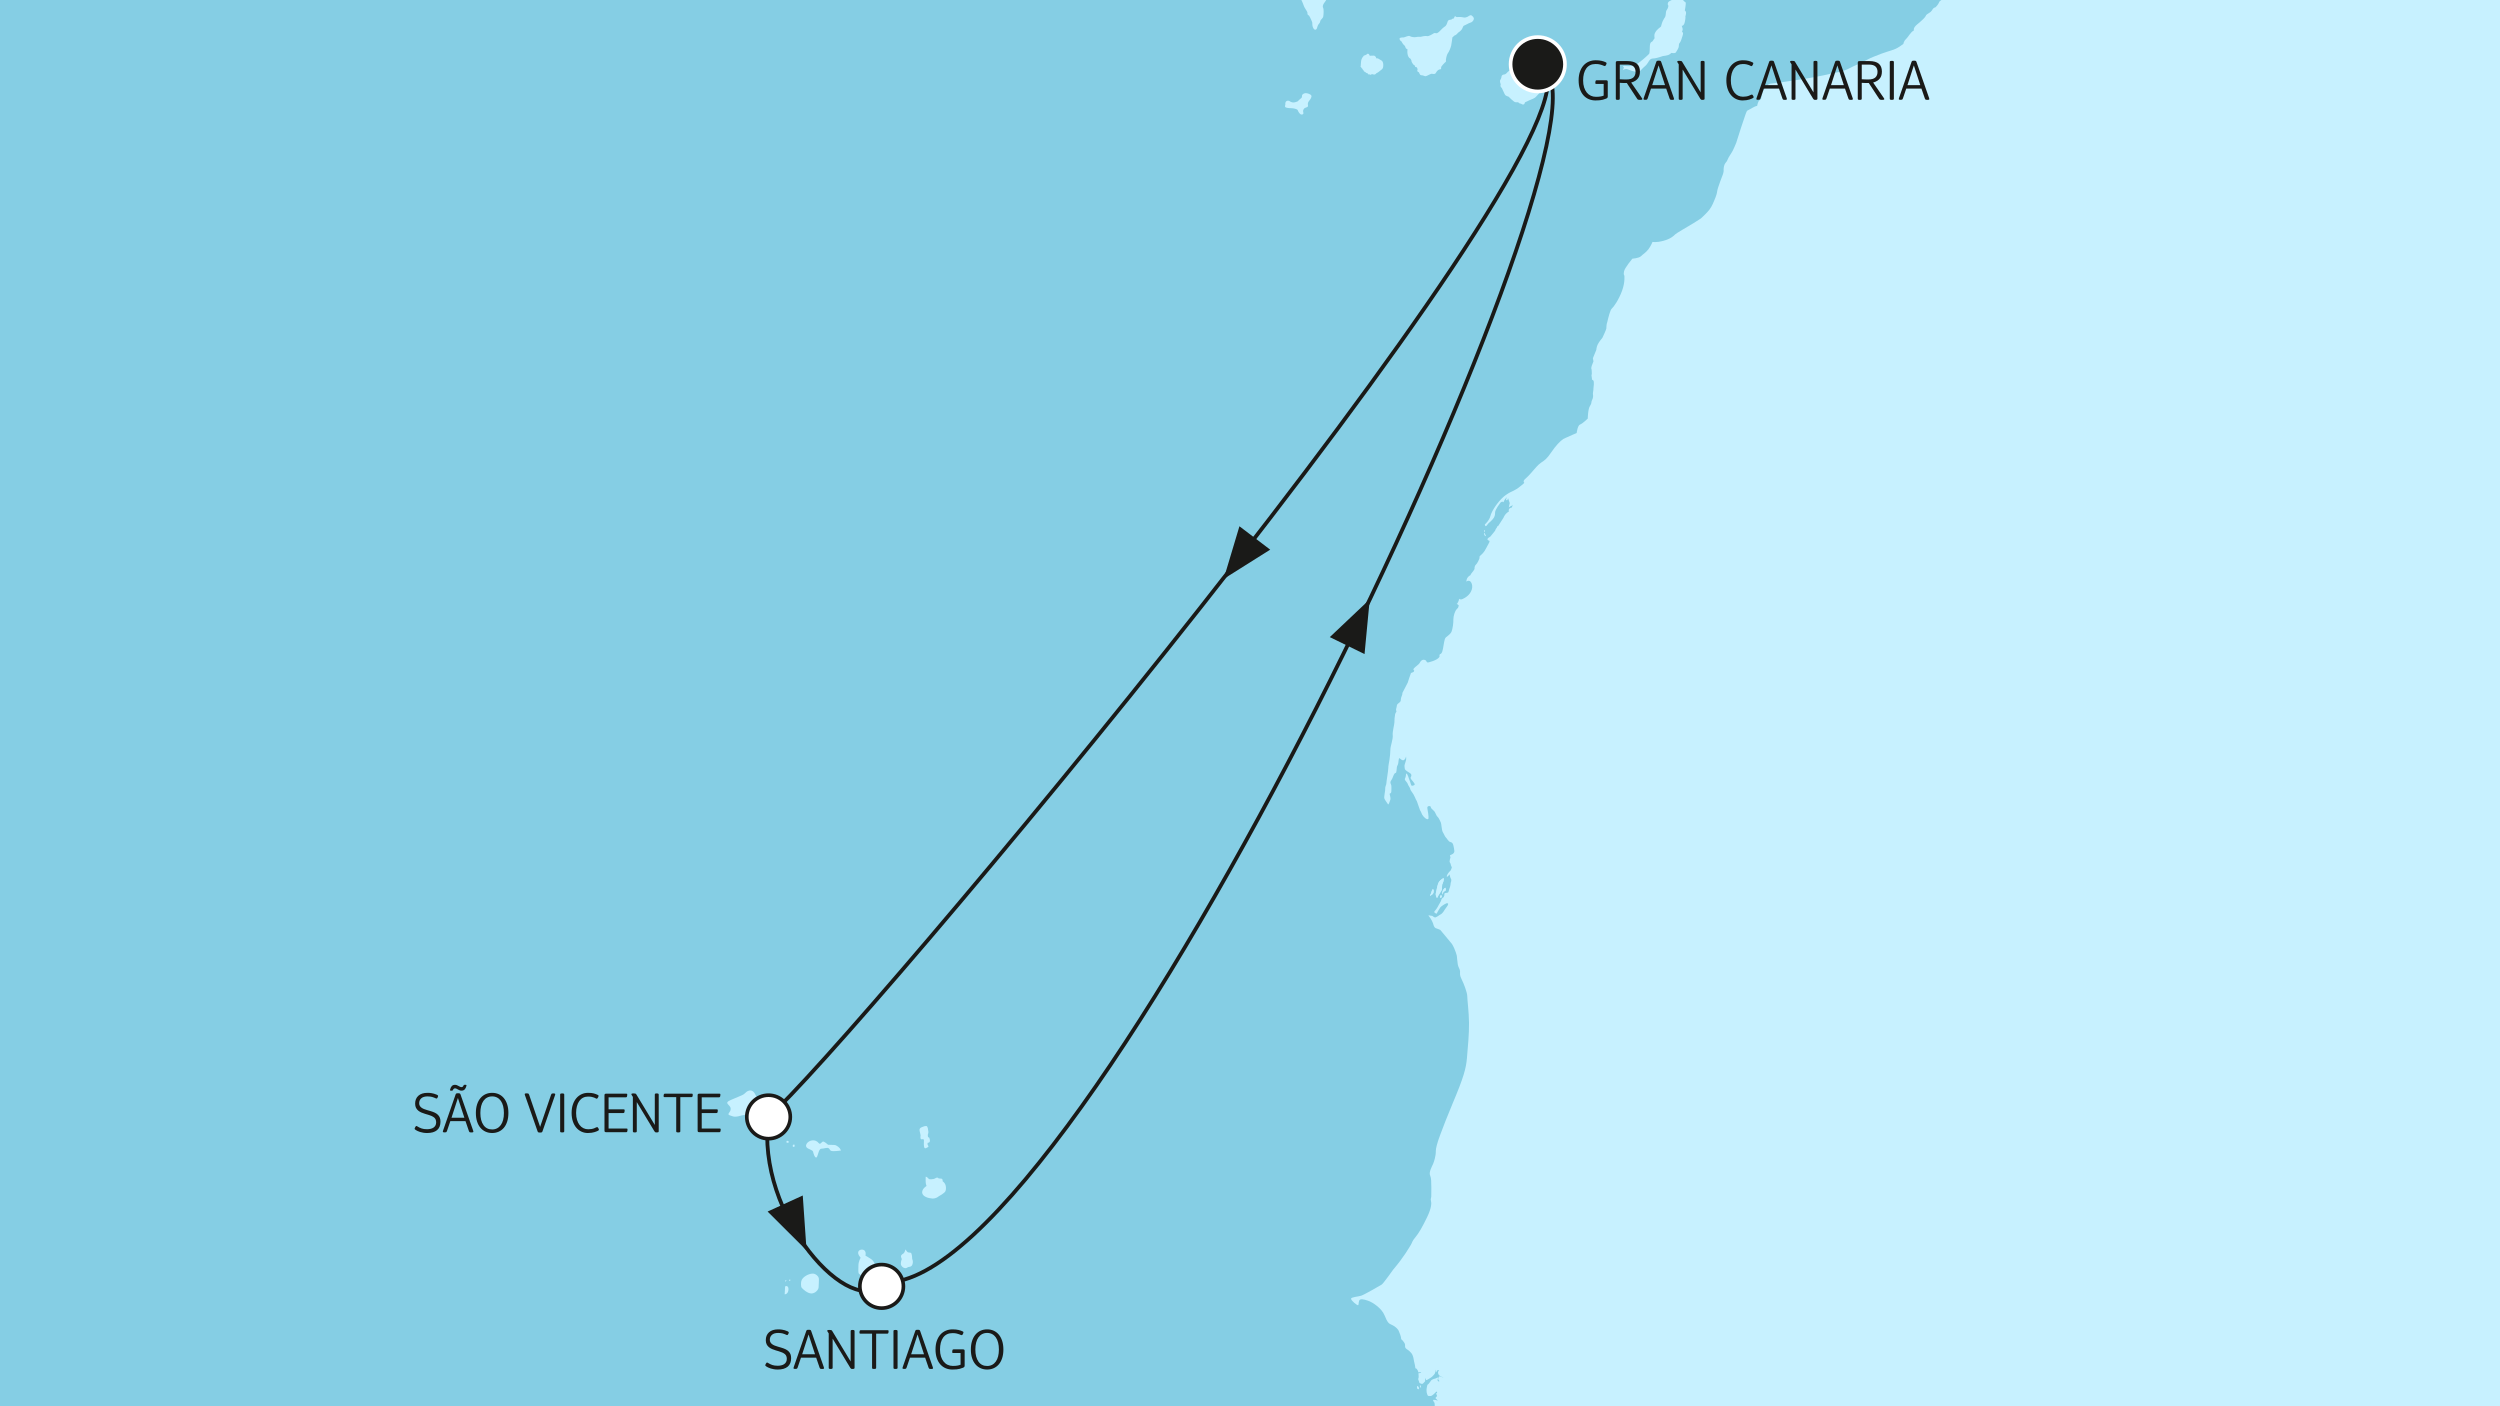 <?xml version="1.0" encoding="utf-8"?>
<!-- Generator: Adobe Illustrator 26.1.0, SVG Export Plug-In . SVG Version: 6.00 Build 0)  -->
<svg version="1.1" id="Ebene_1" xmlns="http://www.w3.org/2000/svg" xmlns:xlink="http://www.w3.org/1999/xlink" x="0px" y="0px"
	 viewBox="0 0 640 360" style="enable-background:new 0 0 640 360;" xml:space="preserve">
<rect x="0" y="0" width="640" height="360" fill="#808080" stroke="none"/>
<style type="text/css">
	
		.st0{clip-path:url(#SVGID_00000043458144629188179420000008684564019197595285_);fill-rule:evenodd;clip-rule:evenodd;fill:#85CEE4;}
	.st1{clip-path:url(#SVGID_00000043458144629188179420000008684564019197595285_);}
	.st2{fill-rule:evenodd;clip-rule:evenodd;fill:#C7F1FF;}
	.st3{fill:#C7F1FF;}
	
		.st4{clip-path:url(#SVGID_00000043458144629188179420000008684564019197595285_);fill-rule:evenodd;clip-rule:evenodd;fill:#C7F1FF;}
	
		.st5{clip-path:url(#SVGID_00000043458144629188179420000008684564019197595285_);fill:none;stroke:#1A1A18;stroke-width:0.983;stroke-miterlimit:10;}
	
		.st6{clip-path:url(#SVGID_00000043458144629188179420000008684564019197595285_);fill:none;stroke:#B0917F;stroke-width:0.496;stroke-miterlimit:10;}
	.st7{clip-path:url(#SVGID_00000043458144629188179420000008684564019197595285_);fill:#1A1A18;}
	.st8{fill:#1A1A18;}
	
		.st9{clip-path:url(#SVGID_00000043458144629188179420000008684564019197595285_);fill-rule:evenodd;clip-rule:evenodd;fill:#1A1A18;stroke:#FFFFFF;stroke-width:0.933;stroke-miterlimit:10;}
	
		.st10{clip-path:url(#SVGID_00000043458144629188179420000008684564019197595285_);fill-rule:evenodd;clip-rule:evenodd;fill:#FFFFFF;stroke:#1A1A18;stroke-width:0.933;stroke-miterlimit:10;}
</style>
<g>
	<defs>
		<rect id="SVGID_1_" width="640" height="360"/>
	</defs>
	<clipPath id="SVGID_00000020388464527480825810000003313563038614153617_">
		<use xlink:href="#SVGID_1_"  style="overflow:visible;"/>
	</clipPath>
	
		<rect x="-23.78" y="-158.643" style="clip-path:url(#SVGID_00000020388464527480825810000003313563038614153617_);fill-rule:evenodd;clip-rule:evenodd;fill:#85CEE4;" width="685.565" height="670.429"/>
	<g style="clip-path:url(#SVGID_00000020388464527480825810000003313563038614153617_);">
		<g>
			<path class="st2" d="M339.518-0.155c-0.035-0.311-0.591-0.764-0.725-1.386
				c-0.142-0.629-0.555-1.424-0.975-1.424c-0.414,0-1.245,0.242-1.733,0.311
				c-0.484,0.073-0.764-0.518-0.937-0.725c-0.173-0.211-0.557-0.037-0.557,0.311
				c0,0,0,0.138-0.205,0.207c-0.209,0.071-0.418,0.28-0.418,0.28
				s-0.345,0.205-0.522,0.726c0,0-0.793,0.382-0.622,1.007
				c0.174,0.626,0.764,1.664,0.902,2.219c0.138,0.555,0.971,1.56,0.971,1.871
				c0,0.315,0.037,0.695,0.382,0.695c0.025,0.094,0.159,0.242,0.309,0.539
				c0.247,0.49,0.557,1.196,0.557,1.368c0,0.276,0,0.727,0.14,1.075
				c0.14,0.347,0.313,0.693,0.624,0.693c0.313,0,0.449-0.382,0.487-0.589
				c0.033-0.207,0.242-0.727,0.484-0.969c0.244-0.244,0.278-0.486,0.347-0.766
				c0.069-0.276,0.624-0.553,0.727-1.071c0.106-0.522,0.14-1.875,0-2.149
				c-0.134-0.28-0.173-0.453,0-0.906C338.927,0.711,339.552,0.156,339.518-0.155z
				 M353.492,15.382c-0.587-0.278-0.622-0.522-1.175-0.451
				c0-0.244-0.246-0.693-0.695-0.693c-0.451,0-0.973,0.033-0.973,0.033
				s-0.14-0.484-0.417-0.52c-0.28-0.033-0.38,0.209-0.38,0.209l-0.451,0.209
				c0,0-0.347,0-0.384,0.276c0,0-0.486,0.382-0.587,1.316
				c-0.106,0.938-0.071,1.111-0.071,1.111s-0.209,0.175,0.106,0.347
				c0.067,0.274,0.274,0.345,0.274,0.345s0.104,0.313,0.315,0.416
				c0,0,0,0.347,0.451,0.451c0,0,0.207,0.313,0.658,0.347c0,0-0.106,0.347,0.486,0.278
				c0,0,0.207,0.207,0.418,0c0.207-0.211,0.555,0.104,0.831,0.033
				c0.276-0.069,0.449-0.345,0.449-0.345s0.142,0,0.557-0.313
				c0.416-0.313,0.587-0.484,0.867-0.691c0.276-0.211,0.347-0.629,0.347-1.042
				C354.12,16.284,354.083,15.658,353.492,15.382z M334.317,23.843
				c-0.384,0-0.971,0.209-1.005,0.66c-0.035,0.453,0.035,0.453-0.416,0.798
				c-0.451,0.344-0.627,0.658-0.8,0.695c-0.171,0.033-0.726,0.344-1.282,0.205
				c-0.553-0.138-0.52-0.276-0.831-0.38c-0.313-0.106-0.589-0.036-0.798,0.207
				c-0.207,0.24-0.14,0.833-0.14,0.833s-0.173,0.278-0.034,0.518
				c0.14,0.246,1.005,0.313,1.524,0.313c0.522,0,1.562,0.209,1.668,0.487
				c0.102,0.276,0.486,1.109,0.971,1.146c0.486,0.031,0.589-0.28,0.451-0.625
				c-0.138-0.347,0.071-0.939,0.555-1.111c0.486-0.173,0.766-0.242,0.658-0.658
				c-0.102-0.418,0-0.764,0.347-1.18c0.345-0.416,0.66-0.937,0.52-1.282
				C335.565,24.121,334.697,23.843,334.317,23.843z M376.695,3.937
				c-0.275-0.207-0.973,0.345-0.973,0.345s-0.622,0.278-0.898,0.207
				c-0.278-0.067-0.902-0.171-1.318-0.136c-0.416,0.035-0.697,0-0.697,0
				s-0.274-0.347-0.415-0.104c-0.138,0.24-0.242,0.486-0.242,0.486
				c-0.522,0.034-0.625,0.313-0.625,0.313s-0.764-0.106-0.937,0.484
				c-0.173,0.589-0.38,1.077-0.695,1.251c-0.311,0.171-1.002,0.829-1.247,1.109
				c-0.242,0.275-0.727,0.693-1.005,0.622c-0.276-0.067-0.451-0.138-0.798,0.14
				c0,0-1.144,0.729-1.558,0.591c-0.416-0.14-1.562,0.173-1.562,0.173
				s-0.762-0.035-1.178,0.069c-0.418,0.104-1.284,0-1.629-0.242
				c-0.345-0.244-1.388,0.38-1.633,0.345c-0.242-0.035-1.109,0-1.004,0.416
				c0.106,0.416,0.52,0.624,0.52,0.624s0.175,0.414,0.484,0.764
				c0.317,0.345,0.418,0.311,0.488,0.691c0.069,0.382,0.555,0.557,0.555,0.557
				s-0.104,0.52,0,1.146c0.102,0.624,0.345,1.073,0.727,1.215
				c0,0,0.313,0.412,0.28,0.624c-0.035,0.207,0.484,0.971,0.691,1.075
				c0.207,0.106,0.244,0.106,0.244,0.106s-0.173,0.449,0.382,0.378
				c0,0,0.349,0.451,0.207,0.727c-0.136,0.28,0.106,0.522,0.313,0.557
				c0.209,0.036,0.174,0.798,0.727,0.798c0.558,0,0.729,0.278,1.075,0.242
				c0.349-0.034,1.217-0.66,1.597-0.622c0.38,0.033,0.798,0.205,1.04-0.278
				c0.298-0.593,0.764-0.865,1.075-0.865c0.311,0,0.244-0.278,0.244-0.522
				c0-0.242,0.969-1.251,1.144-1.353c0.174-0.106,0.069-0.52,0.069-0.52
				s0.14-1.213,0.52-1.735c0.38-0.518,0.695-1.385,0.835-1.942
				c0.136-0.555,0.309-2.08,0.309-2.08l0.522-0.486c0,0,0.518-0.14,0.937-0.729
				c0,0,0.729-0.449,1.006-0.935c0.278-0.487,0.278-0.833,0.556-0.902
				c0.276-0.071,1.142-0.625,1.558-0.729c0.418-0.104,0.762-0.414,0.902-0.867
				C377.423,4.489,376.974,4.144,376.695,3.937z M394.245,18.398
				c0,0-0.073-0.904-0.107-1.42c-0.031-0.524-0.38-0.798-0.38-0.798l0.071-0.313
				c0.205-0.175,0.309-0.453,0.278-0.693c-0.038-0.244-0.104-0.522-0.522-0.142
				c-0.414,0.382-0.108,0.593-0.211,0.906c-0.102,0.311-0.622,0.065-0.622,0.065
				s-0.38-0.311-0.76-0.171c0,0-0.073-0.313-0.695-0.313
				c-0.625,0-0.973,0.347-0.973,0.347l-1.04-0.069c0,0-0.345-0.695-0.52-0.658
				c-0.173,0.035-0.937,0.242-0.937,0.242s-0.246-0.313-0.522-0.138
				c-0.276,0.171-0.138,0.518-0.138,0.866c0,0.345-0.069,1.318-0.311,1.633
				c-0.242,0.309-0.798,0.587-0.798,0.587c-0.138,0.207-0.66,0.729-0.898,0.729
				c-0.246,0-0.731,0.104-0.768,0.553c-0.035,0.453-0.311,0.833-0.311,0.833
				s-0.242,0.278,0.104,1.144c-0.207,0.695,0.173,0.798,0.28,0.937
				c0.1,0.138,0.695,1.631,0.9,1.839c0.209,0.207,0.831,0.382,0.831,0.382
				s1.355,1.387,1.735,1.422c0.384,0.035,0.729,0,0.729,0s0.173,0.313,0.555,0.345
				c0.382,0.038,0.344,0.28,0.731,0.244c0.378-0.035,0.447-0.555,0.447-0.555
				s0.528-0.276,1.134-0.534c0.606-0.253,1.293-0.487,1.608-0.818
				c0.622-0.66,1.036-1.109,1.036-1.109s0.557-0.071,0.557-0.418
				c0-0.345-0.173-0.762-0.173-0.762s0.418-1.768,0.418-2.566
				C394.974,19.195,394.245,18.398,394.245,18.398z M438.602-17.428
				c0.38,0.142,0.9-0.274,0.9-0.624c0-0.347-0.485-0.449-0.9-0.173
				C438.356-17.875,438.218-17.564,438.602-17.428z M438.391-14.962
				c0.211-0.244,0-0.66-0.207-0.418C438.114-15.173,438.183-14.72,438.391-14.962z
				 M440.924-12.951c0,0-0.207-0.209-0.52-0.175
				c-0.313,0.033-0.451-0.484-0.658-0.278c-0.207,0.207-0.489,0.347-0.489,0.347
				s-0.102-0.589,0.282-0.867c0.376-0.278,0.415-0.727,0-0.762
				c-0.418-0.035-0.556-0.695-0.698-0.209c-0.031,0.14-0.205,0.971-0.518,1.213
				c-0.311,0.246-0.416,0.522-0.416,0.8c0,0.276,0.382,0.035,0.626,0.104
				c0.24,0.069,0.416,0.173,0.416,0.173s0,0.38-0.244,0.695
				c-0.242,0.311-0.173,0.971-0.173,0.971s-0.486,0.867-0.798,0.658
				c-0.311-0.209-0.486-0.555-0.796-0.555c-0.313,0-0.522,0.244-0.522,0.244
				s-0.242-0.14-0.518-0.071c-0.28,0.071-0.695,0.345-0.695,0.345
				s-0.416,0.403-0.91,0.676c-0.579,0.322-1.259,0.53-1.483,0.679
				c-0.417,0.278-0.935,0.798-1.282,1.385c-0.351,0.591-0.175,2.428-0.175,2.428
				s-0.345,0.209-0.624,0.589c-0.278,0.384-0.835,0.209-0.451,0.798l0.069,0.553
				c0,0,1.005-0.205,1.386-0.065c0.384,0.138,0.488,0.138,0.488,0.138l0.207,0.382
				l0.553-0.693c0,0,0.637-0.464,0.557-0.729c-0.138-0.453,0.38-0.453,0.936-0.731
				c0.559-0.274,0.867,0.106,1.526-0.171c0.662-0.28,0.904-0.727,0.904-0.727
				s1.109-0.106,1.629-0.382c0.52-0.28,1.176-1.18,1.491-1.526
				c0.311-0.347,0.483-0.798,0.483-1.527c0-0.727-0.345-1.04-0.345-1.04
				s0.034-0.831,0.345-1.247C440.82-11.947,441.131-12.362,440.924-12.951z
				 M431.628,3.209c-0.033-0.347-0.311-0.52-0.311-0.52s0.345-1.839,0.209-2.046
				c-0.14-0.209-0.278-0.209-0.278-0.209s-0.937-1.075-1.217-1.075
				c-0.276,0-0.622,0.275-0.622,0.275s-0.315-0.242-0.591,0.073
				c0,0-1.627,0.449-1.804,0.969c-0.171,0.522,0,0.593,0.069,0.731
				c0.071,0.136-0.1,0.726-0.207,0.865c-0.104,0.14-0.345,0.486-0.38,0.762
				c-0.034,0.278-0.071,1.075-0.244,1.353c-0.174,0.278-0.274,0.347-0.589,1.008
				c-0.311,0.658-0.347,1.213-0.449,1.388c-0.107,0.171-1.042,0.693-1.491,1.56
				c-0.451,0.865,0,1.388-0.213,1.558c-0.207,0.173-0.38,0.695-0.591,0.764
				c-0.203,0.069-0.514,0.276-0.553,1.006c-0.031,0.727-0.031,1.873-0.169,2.08
				c-0.142,0.209-1.458,1.353-1.458,1.353s-1.56,1.318-1.907,1.422
				c-0.345,0.104-0.764,0.209-1.247,0.347c-0.486,0.138-1.178,0.035-1.562,0
				c-0.38-0.035-0.798,0.035-0.276,0.416l-0.349,0.693
				c0,0,0.66-0.518,1.284-0.24c0.628,0.276,1.491,0.551,1.979,0.622
				c0.484,0.069,0.829,0.14,1.144-0.138c0.313-0.276,0.833-0.902,1.316-1.284
				c0.488-0.382,0.729-0.902,1.109-1.457c0.384-0.555,0.766-0.484,1.389-0.555
				c0.622-0.071,2.115-0.589,2.115-0.589s1.217-0.104,1.664-0.418
				c0.453-0.311,0.486-0.38,0.486-0.38s0.902,0.207,1.144-0.138
				c0.246-0.346,0.729-1.178,0.729-1.424c0-0.242,0.069-0.76,0.069-0.76
				s0.384-0.451,0.556-0.973c0.173-0.518,0.484-1.387,0.484-1.664
				c0-0.278-0.276-0.488-0.276-0.488s0.276-0.449,0.14-0.867
				c-0.14-0.414-0.209-0.622-0.209-0.622s0.557,0.138,0.798-1.005
				c0.242-1.144,0.136-1.386,0.136-1.386S431.662,3.557,431.628,3.209z
				 M431.49-0.64c-0.104,0.175-0.207,0.624,0.105,0.589
				C431.908-0.086,432.046-0.988,431.49-0.64z M360.604-107.35
				c0.833-0.416,1.04-1.111,1.458-1.457c0.412-0.347,0.484-1.04,0.484-1.04
				l1.597-0.142c0,0-0.211-0.171-1.668-0.376
				c-1.456-0.209-2.082-0.871-2.082-0.871l-1.317-1.178
				c0,0-0.311-0.276-1.142-0.313c-0.835-0.033-1.737,0.209-2.048,0.52
				c-0.315,0.315-1.666,0.071-1.666,0.071s-1.004-0.624-1.04-0.902
				c-0.033-0.278-0.138-0.52-0.553-0.52c-0.418,0-0.729-0.175-0.975,0.104
				c-0.24,0.276-1.351,1.318-1.351,1.318l-0.171,0.171
				c0,0,0.378,0.315,0.486,0.453v0.764l0.484,0.138c0,0,0.209,0.831,0.833,1.04
				c0.625,0.207,1.457,0.971,2.495,1.593c1.042,0.628,3.193,0.766,3.193,0.766
				s0.207,0.347,0.553,0.209c0.345-0.138,0.764-0.418,0.764-0.418
				S359.771-106.934,360.604-107.35z M380.163,135.755
				c-0.138,0.037-0.415,0.311-0.173,0.311
				C380.232,136.066,380.163,135.755,380.163,135.755z M379.921,136.448
				c0,0,0.138,0.727,0.347,0.798C380.478,137.317,379.921,136.135,379.921,136.448z"/>
		</g>
	</g>
	<g style="clip-path:url(#SVGID_00000020388464527480825810000003313563038614153617_);">
		<g>
			<path class="st2" d="M201.439,292.041c-0.28,0.395-0.054,0.562,0.284,0.509
				C202.061,292.492,202.004,292.041,201.439,292.041z M202.174,327.525
				c-0.228,0.223-0.282,0.507,0.052,0.336
				C202.57,327.691,202.174,327.525,202.174,327.525z M200.986,329.327l-0.111,2.032
				c0,0,0.675,0,0.902-0.789C202.004,329.779,201.723,328.933,200.986,329.327z
				 M192.508,283.749c0.485-0.163,0.647-0.566,0.647-0.566
				c0.649-0.407,1.698-0.648,1.622-1.217c-0.081-0.566-1.054-0.971-1.297-1.539
				c-0.242-0.566-0.81-1.537-1.781-1.213c-0.971,0.326-0.729,0.729-1.864,1.213
				c-1.134,0.487-1.783,0.729-2.673,1.134c-0.891,0.405-1.295,0.649-0.729,1.215
				c0.57,0.568,0.729,0.89,0.57,1.458c-0.163,0.568-0.973,1.052-0.163,1.297
				c0.81,0.242,0.89,0.403,1.698,0.322c0.812-0.081,0.812-0.242,1.863-0.405
				c1.055-0.163,1.704-0.244,1.862-0.731
				C192.428,284.235,192.021,283.912,192.508,283.749z M203.021,293.112
				c-0.226,0.284-0.058,0.509,0.226,0.509
				C203.527,293.621,203.527,292.661,203.021,293.112z M201.324,327.691
				c-0.449,0.056-0.338,0.395-0.338,0.395S201.324,328.031,201.324,327.691z
				 M196.962,287.152c-0.973-0.161-0.405-1.054-1.054-1.132
				c-0.647-0.084-0.403-0.407-1.132-0.084c-0.729,0.324-0.626,0.892-1.136,0.892
				c-1.132,0-1.378,0.081-1.457,0.566c-0.079,0.488-0.244,0.892,0.81,1.215
				c1.054,0.324-0.244,0.324,1.054,0.324c1.295,0,1.62-0.242,1.62-0.242
				l0.403-0.326C196.799,287.881,197.933,287.311,196.962,287.152z M200.363,289.742
				c-0.324,0.081-0.969-0.729-1.539-0.89c-0.566-0.161-0.242,0.405-0.159,0.729
				c0.077,0.323,0.386,0.524,1.052,0.486
				C201.094,289.984,200.687,289.66,200.363,289.742z M225.022,324.285
				c-0.453-0.455-0.864-0.378-1.015-0.568c-0.15-0.184-0.188-0.825-1.054-1.428
				c-0.865-0.602-1.391-0.827-1.391-0.827s0.299-1.203-0.526-1.503
				c-0.827-0.303-2.146,0.411-0.714,2.028c0,0-0.564,0.942-0.564,1.955
				c0,1.017-0.115,1.881,0.148,2.143c0.265,0.263,0.904,0.491,0.791,0.904
				c-0.109,0.413,0.226,0.904,0.752,1.203c0.528,0.301,1.015,0.904,1.917,0.94
				c0.906,0.037,2.257,0.376,2.556-0.714c0.307-1.09-0.488-2.481-0.524-2.934
				C225.358,325.037,225.473,324.734,225.022,324.285z M207.834,326.051
				c-1.015,0.113-2.479,0.902-2.71,1.955c-0.069,0.332-0.146,1.316,0.115,1.656
				c0.263,0.34,1.466,1.466,2.483,1.466c1.015,0,1.842-1.013,1.842-1.579
				c0-0.566,0.151-2.032,0.038-2.406C209.49,326.766,208.851,325.939,207.834,326.051z
				 M362.828,354.936c-0.224,0.265,0.152,0.791,0.34,0.677
				C363.356,355.5,362.98,354.596,362.828,354.936z M363.502,354.71
				c-0.071,0.301,0.305,0.564,0.305,0.564S363.544,354.333,363.502,354.71z
				 M213.568,293.112c-0.679,0-1.579-0.054-1.579-0.054s-1.073-1.017-1.411-0.791
				c-0.338,0.224-0.622,0.844-1.013,0.336c-0.397-0.507-0.961-0.676-1.355-0.676
				c-0.395,0-0.96,0.056-1.524,0.622c-0.507,0.622-0.453,1.127,0.173,1.464
				c0.618,0.34,1.182,0.453,1.291,0.848c0.113,0.395,0.342,1.464,0.793,1.464
				c0.451,0,0.562-2.255,1.297-2.255c0.733,0,1.522-0.395,1.915-0.113
				c0.397,0.282,0.173,0.735,1.186,0.735c1.015,0,1.973-0.169,1.973-0.169
				l-0.338-0.566C214.976,293.959,214.245,293.112,213.568,293.112z M368.772,229.241
				c-0.226,0.376-0.038,0.866,0.227,0.49
				C369.261,229.354,368.956,229.051,368.772,229.241z M233.148,320.71
				c-0.34-0.111-0.716,0.037-0.981-0.34c-0.263-0.376-0.374-0.524-0.374-0.524
				s-0.153,0.787-0.526,1.054c-0.378,0.261-0.865,0.451-0.455,1.278l0.04,0.186
				c0,0-0.413,0.979-0.152,1.543c0.265,0.562,1.055,0.977,1.543,0.601
				c0.437-0.338,1.09,0,1.353-0.863c0.265-0.867-0.075-1.205-0.075-1.391
				C233.522,322.065,233.485,320.821,233.148,320.71z M236.525,291.928
				c0,0.564-0.113,1.468,0.169,1.975c0.416,0.186,0.478-0.123,0.704-0.159
				c0.225-0.039,0.411-0.263,0.184-0.49c-0.225-0.224-0.1-0.704-0.1-0.704
				s0.677,0.111,0.566-0.735c-0.113-0.844-0.455-0.675-0.455-0.675
				s-0.169-0.564,0-0.902c0.171-0.338,0-0.96,0-0.96s-0.011-0.499-0.236-0.875
				c-0.224-0.378-1.126,0.073-1.353,0.15c-0.226,0.077-0.639,0.261-0.602,0.752
				c0.038,0.489,0.265,1.092,0.265,1.316c0,0.226-0.123,0.706,0.069,0.969
				C235.903,291.815,236.525,291.364,236.525,291.928z M241.321,302.42
				c0,0,0.054-0.62-0.282-0.676c-0.34-0.057-0.735-0.057-0.735-0.057
				s-0.226-0.449-0.848-0.056c-0.618,0.395-1.633,0.227-1.633,0.227
				s-0.451-0.62-0.846-0.62c0,0-0.056,1.409,0.058,1.862
				c0.111,0.449,0.167,0.507,0.167,0.507s-1.184,0.677-1.13,1.693
				c0.06,1.015,1.583,1.466,2.596,1.522c1.017,0.056,1.637-0.564,1.637-0.564
				s1.524-0.789,1.748-1.355c0.226-0.562,0.113-1.522-0.169-1.915
				C241.601,302.59,241.321,302.42,241.321,302.42z"/>
		</g>
	</g>
	<g style="clip-path:url(#SVGID_00000020388464527480825810000003313563038614153617_);">
		<path class="st3" d="M379.99,136.066c0.242,0,0.173-0.311,0.173-0.311
			C380.025,135.792,379.749,136.066,379.99,136.066z"/>
		<path class="st3" d="M379.921,136.448c0,0,0.138,0.727,0.347,0.798
			C380.478,137.317,379.921,136.135,379.921,136.448z"/>
		<path class="st3" d="M369.132,225.042c-0.756,0.562-0.85,0.835-1.046,1.418
			c-0.194,0.585-0.255,1.09-0.351,1.556c-0.1,0.466-0.273,0.837-0.134,1.282
			c0.134,0.449,0.273,0.76,0.426,0.353c0.154-0.409,0.334-0.585,0.545-0.956
			c0.215-0.368,0.292-0.432,0.445-0.739c0.157-0.303,0.138-0.545,0.138-0.856
			c0-0.311,0.038-0.641,0.038-0.641c0.077-0.292,0.349-0.758,0.349-0.992
			C369.543,225.236,369.894,224.478,369.132,225.042z"/>
		<path class="st3" d="M366.258,229.26c0.409-0.273,0.622-0.407,0.701-0.72
			c0.077-0.311,0.04-0.276,0.058-0.583c0.019-0.303-0.251-0.303-0.251-0.303
			c-0.213,0.265-0.273,0.595-0.39,0.967
			C366.258,228.988,365.849,229.535,366.258,229.26z"/>
		<path class="st3" d="M369.282,228.924c0.077-0.253,0.157-0.503,0.37-0.679
			s0.505-0.2,0.482-0.468c-0.017-0.265-0.115-0.522-0.115-0.522
			c-0.484,0.257-0.622,0.658-0.737,0.948
			C369.165,228.498,369.205,229.178,369.282,228.924z"/>
		<path class="st2" d="M362.828,354.936c-0.224,0.265,0.152,0.791,0.34,0.677
			C363.356,355.5,362.98,354.596,362.828,354.936z"/>
		<path class="st2" d="M363.502,354.71c-0.071,0.301,0.305,0.564,0.305,0.564
			S363.544,354.334,363.502,354.71z"/>
		<path class="st2" d="M368.772,229.241c-0.226,0.376-0.038,0.866,0.227,0.49
			C369.261,229.354,368.956,229.051,368.772,229.241z"/>
		<path class="st3" d="M369.132,225.042c-0.756,0.562-0.85,0.835-1.046,1.418
			c-0.194,0.585-0.255,1.09-0.351,1.556c-0.1,0.466-0.273,0.837-0.134,1.282
			c0.134,0.449,0.273,0.76,0.426,0.353c0.154-0.409,0.334-0.585,0.545-0.956
			c0.215-0.368,0.292-0.432,0.445-0.739c0.157-0.303,0.138-0.545,0.138-0.856
			c0-0.311,0.038-0.641,0.038-0.641c0.077-0.292,0.349-0.758,0.349-0.992
			C369.543,225.236,369.894,224.478,369.132,225.042z"/>
		<path class="st3" d="M366.258,229.26c0.409-0.273,0.622-0.407,0.701-0.72
			c0.077-0.311,0.04-0.276,0.058-0.583c0.019-0.303-0.251-0.303-0.251-0.303
			c-0.213,0.265-0.273,0.595-0.39,0.967
			C366.258,228.988,365.849,229.535,366.258,229.26z"/>
		<path class="st3" d="M369.282,228.924c0.077-0.253,0.157-0.503,0.37-0.679
			s0.505-0.2,0.482-0.468c-0.017-0.265-0.115-0.522-0.115-0.522
			c-0.484,0.257-0.622,0.658-0.737,0.948
			C369.165,228.498,369.205,229.178,369.282,228.924z"/>
	</g>
	<g style="clip-path:url(#SVGID_00000020388464527480825810000003313563038614153617_);">
		<path class="st3" d="M362.673,350.415c0.154,0.307,0.368,0.461,0.368,0.737
			c0,0.276,0.215,0.123,0.522,0.123c0.307,0,0.399,0.092,0,0.215
			c-0.399,0.123-0.491-0.092-0.43,0.307c0.062,0.399,0.031,0.522,0.031,0.829
			c0,0.307-0.246,0.246,0,0.768c0.246,0.522,0.061,0.645,0.461,0.768
			c0.399,0.123,0.491,0.215,0.768-0.092c0.276-0.307,0.43-0.368,0.461-0.583
			c0.031-0.215-0.123-1.013,0.062-0.583c0.184,0.43,0.123,0.491,0.43,0.338
			c0.307-0.153,0.276-0.184,0.522-0.307c0.246-0.123,0.338-0.215,0.491-0.307
			c0.154-0.092,0.276-0.215,0.43-0.368c0.153-0.153,0.246-0.276,0.338-0.368
			c0.092-0.092,0.246-0.307,0.276-0.522c0.031-0.215,0.153-0.89,0.184-0.645
			c0.031,0.246-0.092,0.614,0.062,0.553c0.153-0.061,0.092-0.246,0.276-0.43
			c0.184-0.184,0.553-0.153,0.399,0.061c-0.153,0.215-0.215,0.246-0.184,0.553
			c0.031,0.307,0.184,0.553,0.399,0.706c0.215,0.153,0.215,0.153,0.461,0.276
			c0.246,0.123,0.737,0.031,0.399,0.123s-0.952-0.491-1.075-0.061
			c-0.123,0.43-0.184,0.368-0.123,0.614c0.061,0.246,0.43,0.43,0.215,0.522
			c-0.215,0.092-0.461-0.215-0.399-0.461c0.061-0.246,0.307-0.676-0.061-0.491
			c-0.368,0.184-0.553,0.246-0.645,0.276c-0.092,0.031-0.154-0.061-0.307,0.062
			c-0.154,0.123-0.491,0.123-0.676,0.43c-0.184,0.307-0.368,0.461-0.522,0.706
			s-0.368,0.215-0.43,0.491c-0.061,0.276-0.215,0.921-0.184,1.32
			c0.031,0.399,0,0.522,0.153,0.89c0.153,0.368,0.092,0.522,0.583,0.522
			s0.43,0,0.737-0.184c0.307-0.184,0.368-0.338,0.645-0.553
			c0.276-0.215,0.307-0.43,0.43-0.399c0.123,0.031,0.246,0.215,0.092,0.399
			c-0.153,0.184-0.368-0.246-0.153,0.184c0.215,0.43,0.246,0.522,0.123,0.675
			c-0.123,0.153-0.461,0.307-0.215,0.553s0.338,0.153,0.368,0.491
			c0.031,0.338-0.092-0.184-0.399-0.154c-0.307,0.031-0.71-0.23-0.675,0.154
			c0.031,0.368,0.737,0.219,0.246,2.489c0,0,0.338,0.366,0.246,0.643
			c-0.092,0.276,0.184,0.491,0.46,0.614c0.276,0.123,0.645-0.184,0.645,0.215
			s0.153,0.399-0.062,0.737c-0.215,0.338-0.43,0.614-0.43,0.614
			s0.614-0.092,1.044,0.153c0.43,0.246,0.43,0.399,0.86,0.491
			c0.43,0.092,0.614,0.153,0.829,0.062c0.215-0.092,0.246-0.246,0.522-0.307
			c0.276-0.061,0.461-0.276,0.614-0.061c0.153,0.215,0.246,0.246,0.399,0.153
			c0.154-0.092,0.184-0.276,0.184-0.276l-0.061-0.246l0.368,0.153l0.768-0.43
			c0,0,0.338-0.246,0.43-0.338c0.092-0.092,0.092-0.307,0.215-0.368
			c0.123-0.062,0.061-0.184,0.338-0.307c0.276-0.123,0.307-0.246,0.614-0.399
			c0.307-0.153,0.43-0.338,0.522-0.368c0.092-0.031,0-0.645,0.276-0.399
			c0.276,0.246,0.246,0.276,0.461,0.399c0.215,0.123,0.153,0.092,0.461,0.184
			c0.307,0.092,1.075,0.062,1.382,0.031c0.307-0.031,0.737-0.092,1.044-0.061
			c0.307,0.031,0.829,0,1.105,0c0.276,0,0.645-0.031,0.921-0.061
			c0.276-0.031,0.491-0.184,0.675-0.246c0.184-0.062,0.921-0.062,1.228,0
			c0.307,0.061,0.553,0.123,0.921,0c0.368-0.123,0.338-0.154,0.675-0.276
			c0.338-0.123,0.246-0.092,0.583-0.246c0.338-0.153,0.368-0.43,0.798-0.43
			c0.43,0,0.46-0.215,0.706,0.061c0.246,0.276,0.368,0.368,0.583,0.43
			c0.215,0.061,0.368-0.215,0.553-0.368c0.184-0.153,0.215-0.461,0.675-0.491
			c0.461-0.031,0.583-0.276,0.89-0.061c0.307,0.215,0.307,0.276,0.614,0.43
			c0.307,0.153,0.461,0.184,0.706,0.215c0.246,0.031,0.092,0.215-0.43,0.123
			c-0.522-0.092-0.553-0.061-0.829-0.215c-0.276-0.153,0.215-0.43-0.491-0.307
			c-0.706,0.123-0.86,0.123-0.86,0.43c0,0.307,0.399,0.307-0.123,0.614
			c-0.522,0.307-0.522,0.461-0.829,0.338c-0.307-0.123-0.246-0.307-0.399-0.461
			s0.092-0.338-0.276-0.307c-0.368,0.031-0.645,0.061-0.768,0.276
			c-0.123,0.215-0.368,0.368-0.553,0.43c-0.184,0.062-0.307,0.031-0.614,0.092
			c-0.307,0.061-0.645,0.061-0.829,0.092c-0.184,0.031-0.399,0.092-0.706,0.092
			c-0.307,0-0.061-0.276-0.46-0.215c-0.399,0.061-0.645,0.031-0.737,0.184
			c-0.092,0.153-0.031,0.215-0.276,0.307c-0.246,0.092-0.553,0.061-0.737,0.061
			c-0.184,0-0.553-0.092-0.921-0.061c-0.368,0.031-0.553,0.031-0.86,0.092
			c-0.307,0.062-0.522,0.031-0.768,0.062c-0.246,0.031-0.368,0.092-0.645,0.184
			c-0.276,0.092-0.46,0.215-0.675,0.062c-0.215-0.153-0.062-0.307-0.461-0.338
			c-0.399-0.031-0.675-0.153-0.798-0.153c-0.123,0-0.092,0-0.276,0.307
			c-0.184,0.307-0.338,0.399-0.46,0.614c-0.123,0.215-0.246,0.154-0.43,0.43
			c-0.184,0.276-0.338,0.338-0.368,0.614c-0.031,0.276-0.123,0.368,0.031,0.645
			c0.154,0.276,0.154,0.307,0.215,0.583c0.061,0.276-0.276,0.461,0,0.614
			c0.276,0.153,0.153,0.092,0.491-0.061c0.338-0.153,0.307-0.368,0.645-0.46
			c0.338-0.092,0.276-0.43,0.583-0.123c0.307,0.307,0.215,0.031,0.43,0.43
			c0.123,0.226,0.109,0.388,0.134,0.489c0.376-0.063,0.94-0.244,0.94-0.244
			s-0.399,0.368-0.737,0.368c-0.033,0-0.059-0.002-0.083-0.006
			c-0.083-0.014-0.106-0.058-0.121-0.119c-0.153,0.027-0.284,0.037-0.319,0.002
			c-0.123-0.123-0.153-0.338-0.276-0.461c-0.123-0.123,0.092-0.399-0.246-0.246
			c-0.338,0.154-0.399,0.123-0.522,0.276c-0.123,0.153-0.307,0.153-0.522,0.276
			c-0.215,0.123-0.645,0.307-0.583,0.092c0.061-0.215,0-0.43-0.031-0.676
			c-0.031-0.246-0.088-0.745-0.215-0.737c-0.491,0.031-0.706,0.061-0.921,0.153
			c-0.215,0.092-0.921,0.276-1.044,0.338c-0.123,0.061-0.399-0.031-0.583,0.184
			c-0.184,0.215-0.184,0.276-0.491,0.338c-0.307,0.062-0.246-0.368-0.491-0.246
			c-0.246,0.123-0.491,0.215-0.829,0.307s-0.798,0.215-0.798,0.215
			s-0.154-0.276-0.123-0.368c0.031-0.092,0.123-0.215-0.276-0.246
			c-0.399-0.031-0.553-0.092-0.952-0.184c-0.399-0.092-0.737-0.092-0.891-0.276
			c-0.153-0.184-0.338-0.276-0.276-0.522c0.061-0.246,0.061-0.43-0.123-0.676
			c-0.184-0.246-0.246-0.368-0.307-0.583c-0.061-0.215-0.123-0.491-0.184-0.645
			c-0.061-0.153-0.737-0.461-0.307-0.522c0.43-0.061,0.614-0.061,0.798-0.184
			c0.184-0.123,0.153-0.491-0.153-0.553c-0.307-0.061-0.553-0.215-1.075-0.215
			c-0.522,0-0.583-0.246-1.013,0.061c-0.43,0.307-0.952,0.89-1.013,1.044
			c-0.061,0.153-0.491,0.553-0.829,0.768c-0.338,0.215-0.553,0.43-0.614,0.676
			c-0.061,0.246-0.276,0.338-0.276,0.768c0,0.43,0.031,0.983,0.061,1.105
			c0.031,0.123,0.184,0.184,0.307,0.583c0.123,0.399,0.154,1.075,0.123,1.198
			c-0.031,0.123-0.215,0.307-0.184,0.706c0.031,0.399-0.215,0.338,0.184,0.614
			c0.399,0.276,0.43,0.43,0.399,0.829c-0.031,0.399-0.368,0.338-0.123,0.676
			c0.246,0.338,0.522,0.399,0.583,0.645c0.061,0.246-0.123,1.75-0.092,2.18
			c0.031,0.43-0.153,0.829-0.215,1.197c-0.061,0.368-0.368,0.891-0.368,1.259
			c0,0.368-0.246,0.737-0.276,1.044c-0.031,0.307-0.153,0.706-0.061,1.013
			c0.092,0.307,0.215,0.614,0.061,0.983c-0.153,0.368,0.43,0.399,0.184,0.676
			c-0.246,0.276-0.338,0.399,0,0.768c0.338,0.368,0.399,1.32,0.368,1.597
			c-0.031,0.276,0.43,0.338,0.215,0.645c-0.215,0.307-0.553,0.583-0.645,1.136
			c-0.092,0.553,0.246,1.443,0.43,1.873c0.184,0.43,0.491,0.983,0.798,1.259
			c0.307,0.276,0,0.522,0.645,0.614s0.737-0.061,1.351,0.246
			c0.614,0.307,0.583,0.153,1.198,0.614c0.614,0.461,0.123,0.123,0.89,0.829
			c0.768,0.706,0.43,0.43,1.075,0.952c0.645,0.522,0.89,0.706,1.351,0.737
			c0.461,0.031-0.276-0.123,1.136-0.307c1.413-0.184,1.781-0.491,1.996-0.706
			c0.215-0.215,0.399-0.43,0.676-0.614c0.276-0.184,0.307-0.307,0.645-0.43
			c0.338-0.123,0.368-0.276,0.737-0.276c0.368,0,0.706-0.154,0.983-0.154
			c0.276,0,0.307,0.031,0.553-0.153c0.246-0.184,0.706-1.044,1.013-1.167
			c0.307-0.123,0.031-0.184,0.583-0.123c0.553,0.061,0.583,0,1.013,0.123
			c0.43,0.123,0.43,0.215,0.706,0.368c0.276,0.153,0.399,0.123,0.798,0.215
			c0.399,0.092,0.307-0.061,0.614,0.338c0.307,0.399,0.368,0.553,0.614,0.676
			c0.246,0.123,0.491,0.123,0.737,0.307c0.246,0.184,0.338,0.43,0.399,0.553
			c0.062,0.123,0.062,0.307,0.062,0.307l-0.522-0.553
			c-0.553-0.215-0.676-0.368-0.798-0.368c-0.123,0-0.092-0.031-0.246-0.184
			s-0.276-0.153-0.276-0.307c0-0.154,0-0.215-0.123-0.338
			c-0.123-0.123-0.092-0.061-0.338-0.215s-0.153-0.276-0.553-0.215
			c-0.399,0.062-0.461,0.062-0.614-0.031c-0.154-0.092,0.061-0.123-0.338-0.215
			c-0.399-0.092-0.246-0.215-0.491-0.215s-0.43-0.061-0.583-0.031
			c-0.153,0.031-0.276-0.031-0.399,0.092c-0.123,0.123-0.368,0.092-0.461,0.215
			c-0.092,0.123-0.184,0.184-0.276,0.43c-0.092,0.246-0.062,0.246-0.338,0.43
			c-0.276,0.184-0.184,0.215-0.614,0.276c-0.43,0.062-0.246-0.215-0.675,0.031
			c-0.43,0.246,0-0.123-0.43,0.246c-0.43,0.368-0.89,0.307-0.952,0.645
			c-0.061,0.338-0.43,0.522-0.43,0.798c0,0.276-0.123,0.399-0.307,0.491
			c-0.184,0.092-0.399-0.123-0.768,0.246c-0.368,0.368-0.246,0.215-0.43,0.583
			c-0.184,0.368-0.184,0.307-0.276,0.645c-0.092,0.338-0.522,0.307-0.184,0.645
			c0.338,0.338,0.307,0.184,0.307,0.583c0,0.399,0.215,0.368,0,0.645
			c-0.215,0.276-0.43,0.307,0.031,0.461c0.46,0.153,0.338,0.092,0.645,0.276
			c0.307,0.184,0.215,0.154,0.583,0.368c0.368,0.215,0.522,0.031,0.675,0.368
			c0.153,0.338-0.031,0.338,0.246,0.614c0.276,0.276,0.676,0.737,1.044,0.768
			c0.368,0.031,0.338,0.061,0.675,0.092c0.338,0.031,0.368-0.215,0.676,0.154
			c0.307,0.368,0.583,0.614,0.706,0.522c0.123-0.092,0.399-0.553,0.706-0.737
			c0.307-0.184,0.215-0.307,0.553-0.246c0.338,0.061,0.46,0.153,1.013,0.031
			c0.553-0.123,0.522-0.092,0.829-0.276c0.307-0.184,0.553-0.491,0.645-0.614
			c0.092-0.123-0.43-0.338-0.491-0.43c-0.061-0.092-0.338-0.184-0.522-0.307
			c-0.184-0.123-0.215-0.276-0.276-0.461c-0.061-0.184-0.123-0.675-0.123-0.675
			l0.215-0.43l0.061-0.368c0,0,0.161,0.242,0.305,0.246
			c0.056-0.063,0.106-0.123,0.152-0.176c0.011-0.081,0.013-0.148,0.065-0.13
			c0.031,0.009-0.01,0.065-0.065,0.13c-0.01,0.065-0.021,0.136-0.088,0.176
			c-0.019,0.012-0.042,0-0.063,0c-0.086,0.098-0.163,0.196-0.152,0.246
			c0.031,0.123,0,0.368,0,0.491c0,0.123-0.123,0.368,0.031,0.522
			c0.153,0.154,0.123,0.062,0.368,0.215s0.215,0.123,0.368,0.338
			c0.153,0.215,0.031,0.368,0.276,0.307c0.246-0.061,0.062-0.123,0.399-0.338
			c0.338-0.215,0.061-0.368,0.46-0.368c0.399,0-0.031,0.153,0.399,0
			c0.43-0.154,0-0.092,0.43-0.154c0.43-0.061,0.43-0.061,0.737-0.092
			c0.307-0.031,0.215-0.338,0.645-0.184c0.43,0.153,0.553,0.061,0.553,0.338
			c0,0.276,0.153,0.583,0.307,0.614c0.154,0.031,0.461,0,0.553-0.184
			c0.092-0.184-0.061-0.368,0.184-0.553c0.246-0.184,0.276-0.307,0.461-0.276
			c0.184,0.031,0.153-0.184,0.184-0.307c0.031-0.123,0.153-0.675,0.153-0.675
			s-0.184,0.829-0.061,0.89c0.123,0.061,0.123,0,0.368,0.184
			c0.246,0.184,0.215,0.246,0.399,0.399c0.184,0.153,0.522,0.215,0.522,0.215
			s-0.43,0.061-0.553-0.031c-0.123-0.092-0.215-0.399-0.338-0.43
			c-0.123-0.031-0.123-0.215-0.43-0.154c-0.307,0.062-0.368-0.061-0.461,0.215
			c-0.092,0.276-0.184,0.338-0.184,0.583s-0.031,0.583-0.153,0.553
			c-0.123-0.031-0.061-0.307-0.307-0.307s-0.491,0.031-0.583-0.062
			c-0.092-0.092-0.307,0.031-0.338-0.215c-0.031-0.246,0.215-0.491-0.184-0.461
			c-0.399,0.031-0.368,0.123-0.706,0.276c-0.338,0.153-0.399,0.031-0.645,0.276
			s-0.522,0.246-0.614,0.491s-0.215,0.092-0.338,0.491
			c-0.123,0.399,0.061,0.215-0.399,0.706c-0.461,0.491-0.645,0.368-0.645,0.706
			s-0.123,0.461-0.123,0.737c0,0.276-0.184,0.737-0.246,0.86
			c-0.061,0.123-0.246-0.031-0.307,0.461c-0.061,0.491-0.184,0.737,0.092,0.89
			c0.276,0.153,0.553-0.184,0.829-0.215c0.276-0.031,0.491-0.092,0.737-0.061
			c0.246,0.031,0.184,0.246,0.553,0.092c0.368-0.153,0.399-0.399,0.491-0.553
			c0.092-0.153,0.092-0.645,0.246-0.768c0.154-0.123,0.246-0.307,0.399-0.491
			c0.154-0.184,0.154-0.522,0.215-0.676c0.061-0.153,0-0.461,0.338-0.43
			c0.338,0.031,0.491,0.061,0.706,0.246c0.215,0.184,0.246,0.184,0.491,0.215
			c0.246,0.031,0.706-0.123,0.706-0.123s-0.737,0.43-0.952,0.368
			c-0.215-0.061-0.48-0.232-0.676-0.246c-0.46-0.031-0.583-0.031-0.583,0.246
			c0,0.276-0.154,0.461-0.246,0.645c-0.092,0.184-0.276,0.338-0.368,0.645
			c-0.092,0.307-0.062,0.276-0.092,0.553c-0.031,0.276-0.215,0.491,0.123,0.553
			c0.338,0.061,0.614,0.061,0.983-0.153c0.368-0.215,0.491-0.522,0.829-0.614
			c0.338-0.092,0.43-0.276,0.829-0.307c0.399-0.031,0.583-0.092,0.86-0.123
			c0.276-0.031,0.583-0.307,0.676-0.368c0.092-0.061,0.491-0.307,0.737-0.338
			c0.246-0.031,0.215-0.307,0.461-0.46c0.246-0.154,0.43-0.583,0.583-0.676
			c0.154-0.092,0.276-0.215,0.491-0.338c0.215-0.123,0.276-0.215,0.553-0.399
			c0.276-0.184,0.307-0.276,0.553-0.368s0.246-0.123,0.553-0.215
			c0.307-0.092,0.368-0.153,0.645-0.276c0.276-0.123,0.43-0.215,0.676-0.246
			c0.246-0.031,0.215-0.123,0.675-0.092c0.461,0.031,0.798,0,0.89,0.154
			c0.092,0.153,0.338,0.276,0.368,0.43c0.031,0.153,0.246,0.307,0.522,0.338
			c0.276,0.031,0.368-0.031,0.675,0.031c0.307,0.061,0.491,0,0.798,0.153
			c0.307,0.154,0.399,0.184,0.737,0.154c0.338-0.031,0.737-0.307,0.89-0.491
			c0.153-0.184,0.491-0.368,0.675-0.614c0.184-0.246,0.368-0.553,0.522-0.614
			c0.153-0.061,0.399-0.246,0.675-0.276c0.276-0.031,0.399-0.215,0.676-0.061
			c0.276,0.153,0.491,0.368,0.43,0.675c-0.061,0.307,0.123,0.522,0,0.86
			c-0.123,0.338,0.031,0.461-0.153,0.737c-0.184,0.276-0.461,0.399-0.491,0.768
			c-0.031,0.368-0.215,0.43-0.031,0.768c0.184,0.338,0.184,0.43,0.553,0.583
			c0.368,0.153,0.676,0.031,0.768,0.368c0.092,0.338,0.061,0.399,0.368,0.614
			c0.307,0.215,0.184,0.276,0.031,0.184c-0.154-0.092-0.399-0.43-0.461-0.553
			c-0.062-0.123-0.246-0.276-0.522-0.246c-0.276,0.031-0.276,0.061-0.583-0.031
			c-0.307-0.092-0.43-0.215-0.491-0.368c-0.061-0.153-0.246-0.338-0.153-0.614
			c0.092-0.276-0.031-0.553-0.061-0.737c-0.031-0.184-0.031-0.276,0.061-0.399
			c0.092-0.123,0.123-0.307,0.338-0.461c0.215-0.153,0.368-0.246,0.307-0.46
			c-0.061-0.215-0.061-0.522-0.153-0.645c-0.092-0.123-0.246-0.368-0.553-0.031
			c-0.307,0.338-0.338,0.307-0.553,0.676c-0.215,0.368-0.338,0.491-0.583,0.645
			s-0.522,0.123-0.89,0.246c-0.368,0.123-0.583,0.123-0.798,0.153
			c-0.215,0.031-0.522-0.061-0.768,0.031c-0.246,0.092-0.645,0.154-0.86,0.184
			c-0.215,0.031-0.461,0.092-0.737-0.061c-0.276-0.153-0.399-0.215-0.768-0.276
			c-0.368-0.061-0.645-0.215-1.013-0.092c-0.368,0.123-0.184,0.184-0.706,0.246
			c-0.522,0.062-0.921-0.061-0.86,0.184c0.061,0.246,0.184,0.368,0.307,0.43
			c0.123,0.061,0.307,0.184,0.307,0.184s-0.43,0.061-0.522,0.092
			c-0.092,0.031-0.368,0.153-0.522,0.307s-0.522,0.276-0.675,0.553
			c-0.154,0.276-0.522,0.491-0.583,0.737c-0.062,0.246-0.153,0.645-0.307,0.86
			c-0.153,0.215-0.491,0.553-0.338,0.491c0.154-0.061,0.583-0.368,0.583-0.368
			s-0.276,0.675-0.184,0.798c0.092,0.123,0.215,0.368,0.368,0.553
			c0.153,0.184,0.491,0.307,0.491,0.307s0.184-0.123,0.215-0.307
			c0.031-0.184-0.092-0.43-0.154-0.614c-0.061-0.184,0.399-0.368,0.399-0.368
			l0.276,0.031c0,0-0.491,0.092-0.491,0.215c0,0.123,0.246,0.338,0.184,0.522
			c-0.061,0.184-0.215,0.307-0.153,0.43c0.061,0.123,0.439,0.215,0.583,0.154
			c0.43-0.184,0.89-0.645,0.89-0.645s-0.399,0.522-0.338,0.614
			c0.061,0.092,0.43,0.246,0.338,0.276c-0.092,0.031-0.675,0.246-0.798,0.184
			c-0.123-0.061-0.43-0.061-0.583-0.153s-0.522-0.338-0.645-0.153
			c-0.123,0.184-0.246,0.338-0.338,0.553c-0.092,0.215-0.184,0.215-0.246,0.522
			c-0.062,0.307,0.092,0.522-0.276,0.583c-0.368,0.062-0.491-0.061-0.645,0.123
			c-0.153,0.184-0.368,0.368-0.491,0.491c-0.123,0.123-0.491,0.368-0.491,0.368
			s0.645,0.123,0.768,0.153c0.123,0.031,0.338-0.153,0.491,0
			c0.154,0.154,0.43,0.307,0.522,0.246c0.092-0.061-0.153-0.583-0.153-0.583
			s0.368-0.215,0.46-0.154c0.092,0.062,0.123-0.276,0.215-0.338
			c0.092-0.062,0.307-0.461,0.399-0.307c0.092,0.153,0.061,0.338,0.215,0.338
			s0.461-0.031,0.491-0.184c0.031-0.153,0.031-0.491,0.031-0.491
			s-0.246-0.46,0-0.43c0.246,0.031,0.399,0.092,0.461,0.276
			c0.062,0.184,0.215,0.153,0.246,0.338c0.031,0.184-0.399,0.246-0.276,0.399
			c0.123,0.153,0.246,0.184,0.399,0.184s0-0.614,0.153-0.399
			c0.154,0.215,0.276,0,0.276-0.153c0-0.154-0.276-0.461,0.031-0.307
			c0.307,0.153,0.307,0.031,0.461,0.246c0.153,0.215,0.338,0.276,0.368,0.154
			c0.031-0.123,0.153-0.43,0.153-0.43s0.153,0.098,0.123-0.184
			c-0.031-0.276-0.123-0.368-0.215-0.676c-0.092-0.307-0.368-0.645-0.215-0.675
			c0.154-0.031,0.154-0.123,0.399,0.215c0.246,0.338,0.43,0.675,0.491,0.86
			c0.061,0.184-0.092,0.338,0.061,0.184c0.154-0.153-0.012-0.345,0.154-0.368
			c0.43-0.061,0.645-0.092,0.798,0.092c0.153,0.184,0.153-0.092,0.368-0.031
			c0.215,0.061,0.829,0.307,0.614,0.338c-0.215,0.031-0.983-0.153-1.228,0.062
			c-0.246,0.215-0.583,0.399-0.645,0.583c-0.062,0.184-0.215,0.092-0.184,0.43
			c0.031,0.338,0.338,0.676,0,0.768c-0.338,0.092-0.246,0-0.338-0.215
			c-0.092-0.215,0.061-0.338-0.092-0.215c-0.154,0.123-0.184,0.153-0.368,0.184
			c-0.184,0.031-0.307-0.123-0.399,0.031c-0.092,0.153-0.276,0.092-0.092,0.276
			c0.184,0.184,0.123,0.307,0.246,0.399c0.123,0.092,0.19,0.33,0.061,0.246
			c-0.368-0.246-0.42-0.518-0.491-0.461c-0.307,0.246-0.399,0.461-0.368,0.553
			c0,0-0.553-0.092-0.553,0.031c0,0.123-0.113,0.184-0.276,0.215
			c-0.491,0.092-0.522,0.061-0.307,0.184c0.215,0.123,0.215,0.092,0.368,0.184
			s0.276-0.031,0.399,0.123c0.123,0.153,0.215,0.246-0.031,0.276
			c-0.246,0.031-0.461,0.092-0.553,0.307c-0.092,0.215-0.092,0.031-0.307,0.491
			c-0.215,0.46-0.307,0.246-0.276,0.583c0.031,0.338,0.031,0.368-0.061,0.706
			s-0.491,0.338-0.031,0.461c0.461,0.123,0.583,0.092,0.768-0.062
			c0.184-0.153,0.215-0.46,0.338-0.522c0.123-0.061,0.43-0.276,0.614-0.338
			c0.184-0.061,0.338-0.276,0.461-0.338c0.123-0.062,0.123-0.154,0.43-0.246
			c0.307-0.092,0.461-0.276,0.553-0.368c0.073-0.073,0.203-0.299,0.269-0.436
			c0.019-0.037,0.031-0.067,0.038-0.086c0.031-0.092,0-0.338,0.215-0.522
			c0.215-0.184,0.276-0.276,0.522-0.43c0.246-0.154,0.43-0.645,0.43-0.645
			s-0.154,0.706-0.553,0.952c-0.399,0.246-0.737,0.952-0.737,1.167
			c0,0.215-0.246,0.338-0.061,0.491c0.184,0.153,0.553,0.123,0.737,0.031
			c0.184-0.092,0.276-0.276,0.46-0.43c0.184-0.153,0.491-0.491,0.706-0.645
			c0.215-0.153,0.768-0.645,0.768-0.645s-1.197,1.382-1.289,1.504
			c-0.092,0.123-0.368,0.491-0.614,0.553c-0.246,0.061-0.614,0-0.706-0.062
			c0,0-0.583,0.307-0.706,0.491c-0.123,0.184-0.43,0.368-0.614,0.676
			c-0.184,0.307-0.43,0.522-0.215,0.706c0.215,0.184,0.368,0.215,0.368,0.368
			c0,0.085,0.155,0.227,0.307,0.319c0.223-0.155,0.511-0.284,0.627-0.345
			c0.014-0.006,0.037-0.035,0.048-0.035c0.017,0-0.004,0.013-0.048,0.035
			c-0.109,0.052-0.297,0.259-0.351,0.395c-0.027,0.069-0.151,0.027-0.276-0.05
			c-0.134,0.092-0.25,0.192-0.276,0.296c-0.092,0.338-0.184,0.614-0.061,0.86
			c0.123,0.246,0.123,0.768,0.461,0.829c0.338,0.062,0.522-0.123,0.583,0.031
			c0.061,0.154,0.276,0.522,0.368,0.583c0.092,0.061,0.276,0.215,0.399,0.123
			s0.399-0.399,0.522-0.338c0.123,0.062-0.031,0.307,0.246,0.522
			c0.276,0.215,0.491,0.246,0.676,0.246c0.184,0,0.092,0.123,0.461-0.092
			c0.368-0.215,0.491-0.123,0.553-0.43c0.037-0.182-0.004-0.43-0.042-0.645
			c-0.025-0.148-0.05-0.28-0.05-0.368c0-0.215,0-0.614,0-0.614
			s0.461,1.382,0.43,1.812c-0.031,0.43,0.061,0.675-0.092,0.983
			c-0.153,0.307,0.062,0.43-0.368,0.675c-0.43,0.246-0.737,0.184-0.86,0.43
			c-0.123,0.246-0.461,0.184-0.153,0.461c0.307,0.276,1.136,0.614,1.32,0.368
			c0.184-0.246,0.246-0.645,0.583-0.798c0.338-0.153,0.307-0.184,0.491-0.491
			c0.184-0.307,0.522-0.645,0.706-0.737c0.184-0.092,0.583-0.215,0.768-0.368
			c0.184-0.153,0.276-0.338,0.583-0.553c0.307-0.215,0.461-0.368,0.706-0.583
			c0.246-0.215,0.461-0.43,0.553-0.491c0.092-0.062,0.061,0.215,0.031,0.307
			c-0.031,0.092,0.123,0.461-0.062,0.583c-0.184,0.123-0.645,0.645-0.89,0.829
			c-0.246,0.184-0.307,0.153-0.614,0.491c-0.307,0.338-0.368,0.031-0.43,0.522
			c-0.061,0.491,0.031,0.645-0.031,1.136c-0.061,0.491-0.092,0.399-0.184,0.768
			c-0.092,0.368-0.215,0.399,0.061,0.614c0.276,0.215,0.123,0.399,0.491,0.43
			c0.368,0.031,0.829-0.153,0.952-0.153c0.038,0,0.094-0.015,0.155-0.035
			c0.167-0.069,0.305-0.119,0.305-0.119s-0.165,0.073-0.305,0.119
			c-0.313,0.127-0.762,0.338-0.862,0.556c-0.153,0.338-0.583,0.399-0.338,0.706
			c0.246,0.307,16.246,86.918,16.522,87.255l238.771-3.084l0.365-327.216
			l-0.031-344.707H608.102l-1.182,2.982l-1.873,3.744c0,0-0.232,0.8-0.672,1.729
			c-0.252,0.522-0.635,1.086-0.902,1.572c-0.879,1.57-1.723,2.61-2.17,3.356
			c-0.833,1.39-1.286,2.846-2.531,5.205c-1.249,2.359-2.671,3.468-2.671,3.468
			s-1.524,1.944-2.357,2.915c-0.833,0.967-3.053,1.8-3.539,2.288
			c-0.484,0.484-1.664,1.316-2.566,1.389c-0.649,0.046-1.982,1.205-2.8,1.856
			c-0.322,0.252-0.737,0.432-0.737,0.432s-0.775,0.395-1.086,0.432
			c-0.46,0.261-0.979,0.716-1.341,1.023c-0.835,0.695-2.877,1.908-3.64,1.908
			c-0.764,0-0.871-0.313-1.562,0.244c0,0-0.555,0.415-1.386,0.935
			c0,0-0.695,0.384-1.008,0.591c-0.309,0.207-0.796,0.382-0.796,0.382
			c0-0.382-0.453-0.14-0.453-0.14c-0.242,0.207-2.324,1.353-2.324,1.353
			c-0.693-0.069-1.802,0.555-1.802,0.555s-2.948,1.458-3.295,1.526
			c0,0-0.445-0.029-0.796,0.244c-0.591,0.451-1.491,0.591-1.942,0.796
			c-1.18,0.278-1.044,0.624-1.597,1.249c-0.557,0.626-2.149,2.013-2.637,2.08
			c-0.173,0.071-1.142,0.035-1.142,0.035c0-0.38-0.382-0.242-0.382-0.242
			s-0.349,0-1.04,0.695c-0.698,0.691-1.458,2.149-1.458,2.149
			s-0.067,0.276-0.557,1.178l-0.134,0.347c0,0-1.458,2.009-1.842,2.324
			c-0.38,0.311-0.864,1.144-0.864,1.144s-0.416,0.069-0.66,0.416
			c-0.244,0.345-0.138,0.764-0.138,0.764s-1.7,1.56-2.741,2.913
			c-0.691,0.693-2.568,2.08-4.579,4.37c-2.007,2.288-3.399,2.98-3.953,3.468
			c-0.553,0.484-0.345,1.107,0.211,1.526c0.553,0.414,0.553,0.414,0.553,1.318
			c0,0.9-1.109,2.08-1.109,2.911c0,0.833,0.971,0.695,0.971,1.04
			c0,0,0.069,0.904-0.071,1.113c-0.136,0.205-0.244,0.693-0.205,1.176
			c0.276,1.109-0.418,1.875-0.695,2.359c-0.276,0.486-1.317,2.844-1.317,2.844
			s-0.054,0.192-0.288,0.478c-0.518,0.635-1.516,1.741-1.934,2.295
			c-0.833,1.113-3.673,4.51-3.673,4.51s-1.424,1.838-1.771,2.184
			c-0.345,0.347-0.382,2.637-0.382,2.637s-1.804,2.186-2.08,3.157
			c-0.276,0.971-0.971,1.455-1.247,1.873c-0.278,0.414-0.484,1.107-0.484,1.107
			l0.829,0.209c0,0,0.196,0.449,0.296,1.169c0.069,0.528,0.069,1.313-0.016,1.606
			c-0.209,0.693-0.802,0.937-0.524,2.671c0,0-0.727,1.004-0.451,1.631
			c0,0-0.557,0.693,0.278,0.762c0,0,0.209,0.347,0.071,0.762
			c-0.138,0.416,0.207,0.625,0.207,0.625s-0.175,0.104-0.069,0.762
			c0,0,0.242,0.173,0.069,0.697c0,0-0.486,0.342-0.207,1.593
			c0.276,1.247,0.207,1.735,0.207,1.735s-0.415,0.484-0.138,1.384
			c0.276,0.904-0.14,0.904-0.207,1.318c-0.069,0.416-0.768,1.666-0.768,1.666
			s-0.691,0.345-0.691,1.18c0,0.831,0.069,1.388,0.069,1.388
			s1.282-0.106,1.804,0.104c0.518,0.207,0.971,0.589,1.178,1.006
			c0.211,0.418,0.557,0.971,0.557,0.971c0.486,0.069,1.04,0.416,1.04,0.416
			s0.555,2.22,0.969,2.704c0.416,0.487,1.111,0.416,1.111,0.416l0.207,0.902
			l-0.902,4.577c0,0-0.482,2.635-0.695,3.262c-0.207,0.622-0.622,0.9-0.967,1.871
			c-0.069,0.14-1.044,2.291-1.217,2.531c-0.173,0.244-0.138,0.589-0.138,0.589
			s-0.242,0.416-0.449,0.625c-0.209,0.207-0.176,0.796-0.176,0.796
			c-0.831,0.695-0.971,1.351-0.971,1.351c-0.76,0.973-1.282,1.251-1.973,1.942
			c-0.695,0.697-1.666,1.875-1.735,2.222c-0.035,0.165-0.796,1.071-1.19,1.714
			c-0.432,0.71-0.468,1.211-0.649,1.719c-0.345,0.969-0.418,1.109-1.18,1.802
			c-0.762,0.695-2.044,3.435-2.322,3.99c-0.278,0.555-0.835,0.971-1.666,1.387
			c-0.835,0.415-2.635,2.879-2.635,2.879s-0.856,1.589-2.376,3.143
			c-0.641,0.654-1.405,1.278-2.272,1.815c-0.981,0.608-2.38,1.481-3.815,2.284
			c-2.829,1.587-5.803,3.07-6.033,3.163c-0.349,0.138-1.353,0.587-1.493,1.075
			c-0.134,0.484-0.9,1.245-0.9,1.245s-0.38,0.071-0.624,0.347
			c-0.246,0.278-0.278,0.695-1.079,1.146c-0.794,0.451-0.76,0.658-0.76,0.658
			c-0.142,0.416-1.042,1.249-2.218,2.22c-1.182,0.973-0.833,1.524-0.833,1.524
			c-0.971,0.557-1.528,1.806-2.084,2.293c-0.553,0.484-0.624,1.178-0.624,1.178
			s-1.388,1.04-1.94,1.245c-0.557,0.211-1.389,0.557-2.22,0.766
			c-0.543,0.138-2.151,0.748-3.378,1.249c-0.647,0.269-1.192,0.478-1.409,0.622
			c-0.624,0.417-4.02,1.875-4.993,2.428c-0.549,0.315-1.564,0.652-2.619,0.904
			c-0.808,0.192-1.643,0.303-2.307,0.484c-1.524,0.417-6.174,1.213-6.174,1.213
			s-2.305,0.355-4.55,0.678c-1.719,0.247-3.408,0.508-3.976,0.537
			c-1.32,0.069-1.115,0.626-1.115,0.626l-0.689,0.483
			c-0.142,0.173-0.557,0.695-0.764,1.491c-0.211,0.798-0.313,1.388-0.313,1.388
			s-0.037,0.035-0.42,0.347c-0.378,0.315-0.585,1.422-0.585,1.422
			c-0.628,0.036-1.875,0.936-2.257,1.076c-0.382,0.138-0.382,0.24-0.727,1.146
			c-0.345,0.898-1.804,5.408-2.357,7.21c-0.142,0.347-0.557,1.355-0.867,1.978
			c-0.315,0.624-1.178,1.804-1.355,2.357c-0.171,0.555-0.518,0.695-0.762,1.217
			c-0.24,0.518-0.278,1.42-0.24,1.593c0.033,0.175-0.177,0.904-0.177,0.904
			s-1.42,3.606-1.493,4.437c-0.065,0.833-0.793,2.429-0.793,2.429
			s-0.485,1.318-1.182,2.218c-0.693,0.902-2.149,2.218-2.149,2.218
			s-0.879,0.605-1.967,1.257c-1.831,1.101-4.318,2.531-4.625,2.836
			c-0.484,0.483-1.247,1.18-3.051,1.664c-1.8,0.486-2.775,0.278-2.775,0.278
			s-0.413,1.04-1.04,1.873c-0.622,0.831-1.455,1.316-1.942,1.804
			c-0.484,0.484-2.184,0.622-2.184,0.622s-1.908,2.29-2.115,3.193
			c-0.211,0.9,0.071,1.109,0.071,1.109s0.24,1.631-0.589,3.919
			c-0.835,2.288-2.119,4.124-2.671,4.611c-0.355,0.311-0.823,2.159-1.113,3.406
			c-0.242,0.557-0.204,1.345-0.242,1.658c-0.035,0.313-1.006,2.357-1.006,2.357
			s-0.831,0.971-1.178,1.666c-0.345,0.693-0.382,1.422-0.382,1.422l-0.867,2.115
			l0.14,0.833c-0.833,1.875-0.484,2.011-0.484,2.011s0.069,0.486,0.069,1.247
			c0,0-0.14,0.209-0.069,0.451c0.069,0.246,0.102,0.936,0.102,0.936l0.313,0.209
			c0.347,0.209,0.069,2.011,0.069,2.011s0,0.658-0.104,1.04
			c-0.106,0.382,0.069,0.798,0,1.146c-0.037,0.276-0.069,0.522-0.246,0.833
			c-0.169,0.311-0.205,0.833-0.205,0.833s-0.121,0.395-0.313,0.658
			c-0.555,0.762-0.587,3.26-0.587,3.26s-1.355,1.316-1.977,1.526
			c-0.627,0.207-0.871,2.182-0.871,2.182s-1.746,0.718-2.815,1.232
			c-0.255,0.125-0.47,0.203-0.614,0.294c-0.766,0.487-1.979,1.771-3.088,3.435
			c-1.111,1.666-1.804,2.115-2.568,2.602c-0.76,0.487-1.804,1.767-1.804,1.767
			s-1.386,1.666-2.219,2.359c-0.833,0.697-0.28,1.04-0.28,1.04
			s-0.175,0.205-0.482,0.46c-0.482,0.407-1.18,0.929-1.18,0.929
			s-0.616,0.413-1.034,0.608c-0.547,0.257-1.119,0.501-1.814,0.979
			c-0.232,0.157-0.507,0.342-0.756,0.56c-1.599,1.389-3.124,3.748-3.404,4.926
			c-0.276,1.18-1.455,2.22-1.455,2.22c0.142,0.691,0.416,0.416,0.695,0
			c0.276-0.418,0.622-0.555,1.251-1.251c0.622-0.695,0.693-1.178,0.693-1.871
			c0-0.693,1.384-2.497,1.384-2.497s0.522-0.449,0.764-0.069c0,0,0,0,0.138-0.347
			c0.142-0.347,0.695-0.969,0.695-0.969l-0.207,0.764h0.345l0.211-0.487
			l0.413,1.249l-0.136,0.585l-0.106,0.524l0.382-0.278
			c0.416-0.069,0.622-0.418,0.622-0.418l-0.205,0.697
			c-1.111,0.209-0.762,1.038-0.762,1.038c-1.04,0.557-1.389,1.597-1.389,1.597
			l-1.386,2.151l-0.246,0.069l-0.035,0.24c0,0-0.449,0.557-0.482,0.869
			l-1.253,1.526c-1.457,0.764-0.207,1.04-0.207,1.04s0.086,0.155-0.044,0.43
			c-0.357,0.756-1.205,2.205-1.205,2.205s-0.278,0.389-0.424,0.547
			c-0.365,0.384-0.821,0.771-0.821,0.771l-0.069,0.626
			c0,0-0.487,1.213-0.902,1.558c-0.417,0.347-0.349,1.078-0.349,1.078
			s-0.134,0.345-0.553,0.831c-0.415,0.484-0.486,0.762-0.486,0.762
			c-1.111,0.557-1.042,1.664-1.042,1.664s0.349-0.415,0.904-0.136
			c0.14,0.069,0.226,0.184,0.317,0.334c0.276,0.432,0.376,1.142,0.167,1.815
			c-0.439,1.432-1.733,2.149-2.359,2.427c-0.622,0.278-0.898-0.069-0.898-0.069
			c0,0.553-0.488,1.249-0.488,1.249c-0.345,0,0.065,0.067,0.418,0.484l-0.209,0.626
			c0,0-0.209,0.138-0.351,0.345c-0.413,0.416-0.829,1.668-0.829,2.564
			c0,0.411-0.023,1.017-0.104,1.597c-0.1,0.706-0.269,1.367-0.382,1.597
			c-0.209,0.415-0.557,0.764-1.387,1.39c-0.296,0.219-0.392,0.716-0.503,1.291
			c-0.207,1.042-0.319,2.351-0.676,2.798c-0.173,0.244-0.345,0.173-0.449,0.347
			c-0.107,0.173-0.038,0.555-0.038,0.555c-0.255,0.463-0.963,0.835-1.645,1.09
			c-0.701,0.259-1.372,0.403-1.372,0.403s-0.311-0.14-0.414-0.416
			c-0.104-0.278-0.695-0.384-0.971-0.242c-0.403,0.2-0.589,0.553-0.729,0.831
			c-0.138,0.278-1.178,0.971-1.458,1.353c-0.276,0.382,0.106,0.483,0.106,0.483
			l-0.138,0.382l-0.693,0.278c0,0,0,0.069-0.485,1.387
			c-0.129,0.347-0.223,0.758-0.338,1.069l-1.374,2.646
			c0,0.422-0.056,0.482-0.301,1.146c-0.242,0.664,0.119,0.846-0.482,1.328
			c-0.601,0.483-0.601,0.483-0.666,0.965c-0.058,0.48-0.297,0.844-0.117,1.144
			c0.182,0.301-0.18,0.305-0.303,0.904c-0.121,0.604-0.178,1.449-0.178,2.053
			c0,0.603-0.545,2.41-0.426,3.314c0.123,0.904-0.603,2.775-0.603,3.619
			c0,0.844-0.121,1.81-0.238,2.652c-0.123,0.844-0.303,1.508-0.303,2.17
			c0,0.664-0.482,3.318-0.482,3.8s-0.363,0.906-0.301,1.447
			c0.062,0.541-0.424,2.111-0.18,2.595c0.242,0.482,0.779,1.144,0.904,1.384
			c0.121,0.246,0.48-0.842,0.601-1.203c0.119-0.361-0.121-1.025-0.18-1.387
			c-0.057-0.361,0.365,0,0.426-0.722c0.056-0.726,0-1.15,0-1.449
			c0-0.299-0.483-0.783-0.061-1.326c0.418-0.543,0.603-1.506,0.902-1.81
			c0.301-0.301,0.365,0.121,0.484-0.722c0.123-0.848,0-0.906,0.299-1.451
			c0.303-0.541,0.144-2.053,0.545-1.687c0.662,0.604,0.906,0.604,1.267,0.242
			c0.361-0.361,0.301-1.207,0.361-0.361c0.061,0.842-0.541,1.689-0.422,2.228
			c0.123,0.545-0.119,0.664,0.603,1.146c0.725,0.484,1.148,0.604,1.148,1.088
			c0,0.48-0.484,0.48,0.059,1.144c0.543,0.664,1.088,1.209,0.605,1.389
			c-0.484,0.179-0.664,0.299-0.844-0.426c-0.18-0.721-0.42-1.082-0.484-1.385
			c-0.063-0.299-0.662-1.869-0.724-0.843c-0.061,1.025-0.604,0.965,0,1.627
			c0.603,0.664,0.361,0.722,0.787,1.326c0.42,0.602,0.24,0.766,0.539,1.144
			c0.906,1.148,1.055,2.007,1.478,2.671l0.804,2.284
			c0.432,0.576,0.288,0.937,0.937,1.656c0.647,0.722,1.151,0.791,1.224,0.432
			c0.071-0.361-0.144-1.871-0.288-2.591c-0.146-0.722,0.862-0.65,0.862-0.361
			c0,0.288,0.361,0.645,0.794,1.006c0.43,0.361,0.576,1.226,0.939,1.514
			c0.359,0.288,0.72,1.224,0.863,1.512c0.144,0.288,0.215,2.017,0.501,2.449
			c0.29,0.432,0.579,1.222,0.794,1.368c0.215,0.144,0.647,1.082,1.152,1.151
			c0.503,0.073,0.648,0.505,0.718,0.72c0.077,0.219,0.292,1.299,0.292,1.587
			c0,0.288-0.142,0.72-0.794,0.935c-0.647,0.217-0.144,0.432-0.215,0.722
			c-0.073,0.288-0.215,0.72-0.215,1.006c0,0.29,0.286,0.507,0.286,0.722
			c0,0.217,0.288,0.791,0.288,0.791s-0.215,0.794-0.432,0.938
			c-0.215,0.144-0.863,0.937-0.863,1.368s0.722-0.505,0.722-0.505
			s0.142,0.865,0.359,1.155c0.215,0.286-0.073,1.004-0.073,1.004
			s-0.071,0.867-0.215,1.153c-0.144,0.29-0.144,0.507-0.288,0.938
			c-0.144,0.428-0.073,0.428-0.72,0.503c-0.649,0.073-0.361,0.505-0.361,0.505
			s-0.123,0.276-0.23,0.568c-0.338,0.226-0.549,0.422-0.645,0.844
			c-0.025,0.115-0.077,0.234-0.138,0.357c-0.085,0.065-0.138,0.104-0.138,0.104
			l0.075,0.011c-0.171,0.303-0.397,0.61-0.497,0.85
			c-0.153,0.37-0.234,0.39-0.507,0.856c-0.272,0.468-0.798,0.741-0.447,0.935
			c0.349,0.196,0.409,0.428,0.581,0.155c0.176-0.271,0.138-0.388,0.468-0.856
			c0.33-0.468,0.372-0.681,0.683-0.894c0.311-0.213,0.311-0.252,0.737-0.505
			c0.319-0.192,0.497-0.238,0.633-0.307l0.338,0.05
			c0.023,0.171,0.042,0.349-0.213,0.685c-0.311,0.407-0.466,0.641-0.681,0.971
			c-0.211,0.33-0.232,0.428-0.545,0.779c-0.309,0.349-0.543,0.409-0.816,0.583
			c-0.274,0.175-0.33,0.271-0.641,0.407c-0.313,0.136-0.351,0.252-0.7,0.079
			c-0.349-0.177-0.311-0.332-0.643-0.332c-0.328,0-1.011-0.311-0.681,0.098
			c0.334,0.407,0.43,0.545,0.737,1.109c0.315,0.564,0.353,0.835,0.47,1.205
			c0.117,0.368,0.311,0.622,0.505,0.739c0.196,0.117,1.209,0.351,1.305,0.583
			l2.898,3.483c0.906,1.504,1.243,3.046,1.243,3.046s0.146,1.656,0.261,2.295
			c0.115,0.639,0.564,1.092,0.564,1.729c0,0.641-0.113,0.979,0.414,1.996
			c0.526,1.015,1.43,3.383,1.43,4.285c0,0.904,0.415,3.988,0.451,6.809
			c0.039,2.821-0.301,6.281-0.526,8.987c-0.227,2.71-0.829,4.966-3.723,11.812
			c-1.322,3.126-2.399,5.955-3.091,7.807c-0.831,2.205-1.178,3.635-1.161,4.266
			c0.038,1.167-0.449,2.71-0.714,3.31c-0.263,0.604-1.167,2.144-0.714,3.009
			c0.25,0.482,0.276,1.677,0.282,2.934c0,1.006,0,2.134-0.017,2.37
			c-0.039,0.524-0.227,0.562-0.077,1.09c0.15,0.528,0.186,1.767-0.979,4.174
			c-1.165,2.408-2.107,4.101-3.007,5.155c-0.904,1.052-0.827,1.428-1.169,1.957
			c-0.336,0.522-1.766,3.12-4.475,6.279c0,0-2.593,3.65-2.971,3.873
			c-0.376,0.226-4.437,2.596-5.264,2.859c-0.827,0.265-2.596,0.336-2.596,0.789
			c0,0.451,1.656,1.844,1.844,1.62c0.188-0.227,0-1.205,0.524-1.432
			c0.528-0.225,1.806,0.226,2.447,0.489c0.639,0.263,3.011,1.683,3.763,3.562
			c0.752,1.881,1.077,2.117,1.904,2.456c0.825,0.338,1.572,1.128,1.719,1.504
			c0.15,0.378,0.645,1.474,0.645,2.149c0,0,0.307,0.246,0.461,0.46
			c0.153,0.215,0.522,0.614,0.522,0.983c0,0.368-0.061,0.645,0.215,0.921
			c0.276,0.276,0.614,0.399,0.829,0.614c0.215,0.215,0.614,0.583,0.768,0.89
			c0.153,0.307,0.246,0.553,0.307,0.829c0.062,0.276,0.092,0.583,0.184,0.983
			s0.123,0.522,0.215,0.921c0.092,0.399,0.092,0.737,0.123,0.829L362.673,350.415z
			 M393.838,375.399c-0.409,0.081-1.163,0.196-1.556,0.491
			c-0.326,0.246-0.737,0.817-1.228,0.9c-0.491,0.083-1.226-0.326-1.309,0.083
			c-0.083,0.409-0.491,1.965-0.491,1.965s0.328,1.8,0,2.128
			c-0.328,0.328-1.228,1.23-1.719,1.311c-0.491,0.081-1.554-0.983-1.965-0.983
			s-1.474-0.085-1.802,0.326c-0.328,0.411-1.719,0.491-2.211,0.328
			s-1.491-0.754-1.802-1.065c-0.409-0.409-0.407-1.309-1.309-0.326
			s-2.048,0.902-2.539,0.983s-1.802,0.083-2.048,0
			c-0.246-0.083-1.391,0.081-1.391,0.081s-1.148,0.576-1.802,0.656
			c-0.654,0.081-2.291-0.491-2.619-0.819c-0.328-0.328-1.472-0.491-1.883-0.737
			s-0.902-1.146-0.902-0.737c0,0.409-0.163,1.228-0.163,1.228l-1.474,0.819
			l-0.737-0.246c0,0-0.248-0.409,0.409-0.246c0.656,0.163,1.148-0.328,1.148-0.328
			l0.246-0.983c0.409-0.491,0.407-1.146,1.063-0.9s0.411,0.656,1.148,0.983
			s2.13,0.898,2.702,1.063s0.407,0.491,1.309,0.328
			c0.902-0.163,0.819-0.739,1.556-0.819s1.719-0.083,1.965,0
			c0.246,0.083,0.902,0.165,1.311,0.083c0.409-0.083,0.489-0.654,1.309-0.654
			s1.065,0.081,1.311-0.411s-0.163-1.639,0.574-0.983s0.735,0.656,1.063,1.148
			c0.328,0.491-0.326-0.163,0.328,0.491c0.654,0.654,1.391,0.409,1.637,0.409
			c0,0,1.148,0.984,1.639,0.328c0.491-0.656,1.393-1.148,1.719-0.819
			c0.326,0.328,0.819,0.244,0.983,0.654c0.163,0.411,0.491,0.574,1.146,0.574
			c0.654,0,1.065-0.737,1.311-0.983s0.737-0.574,0.491-0.983
			c-0.246-0.409-0.409-1.063-0.491-1.391c-0.083-0.328-0.163-0.983,0.246-1.311
			c0.042-0.035,0.081-0.071,0.113-0.109c0.299-0.344,0.345-0.863,0.787-0.791
			c0.246,0.04,0.43,0.102,0.614,0.123c0.184,0.021,0.368,0,0.614-0.123
			c0.491-0.246,0.819-0.656,1.228-0.574c0.409,0.083,1.721-0.902,2.293-0.574
			c0.572,0.328,0.817,0.983,0.817,0.983S394.247,375.318,393.838,375.399z"/>
	</g>
	
		<path style="clip-path:url(#SVGID_00000020388464527480825810000003313563038614153617_);fill:none;stroke:#1A1A18;stroke-width:0.983;stroke-miterlimit:10;" d="
		M395.916,18.426c9.635,25.578-178.833,250-199.171,267.509
		c-3.518,25.063,21.334,52.704,29.734,42.342
		C277.223,329.839,413.842,38.041,395.916,18.426"/>
	<polygon style="clip-path:url(#SVGID_00000020388464527480825810000003313563038614153617_);fill:#1A1A18;" points="
		325.17,140.712 317.295,134.725 313.254,148.214 	"/>
	<polygon style="clip-path:url(#SVGID_00000020388464527480825810000003313563038614153617_);fill:#1A1A18;" points="
		340.431,163.101 349.322,167.441 350.655,153.424 	"/>
	<polygon style="clip-path:url(#SVGID_00000020388464527480825810000003313563038614153617_);fill:#1A1A18;" points="
		205.506,306.047 196.507,310.157 206.479,320.096 	"/>
	<g style="clip-path:url(#SVGID_00000020388464527480825810000003313563038614153617_);">
		<g>
			<path class="st8" d="M411.584,24.669c0,0.157-0.027,0.272-0.081,0.346
				s-0.16,0.15-0.317,0.229c-0.138,0.069-0.427,0.165-0.869,0.287
				c-0.442,0.123-1.062,0.185-1.857,0.185c-0.629,0-1.208-0.113-1.738-0.339
				c-0.531-0.226-0.988-0.557-1.371-0.995c-0.383-0.437-0.683-0.975-0.899-1.614
				c-0.216-0.639-0.324-1.371-0.324-2.196c0-0.825,0.111-1.557,0.332-2.196
				s0.525-1.176,0.914-1.614c0.388-0.437,0.85-0.769,1.385-0.995
				c0.536-0.226,1.113-0.339,1.732-0.339c0.618,0,1.132,0.052,1.54,0.155
				c0.407,0.103,0.725,0.209,0.95,0.317c0.108,0.049,0.185,0.094,0.229,0.133
				s0.066,0.093,0.066,0.162c0,0.039-0.01,0.096-0.029,0.169
				s-0.055,0.16-0.104,0.258c-0.108,0.197-0.211,0.295-0.31,0.295
				c-0.078,0-0.172-0.027-0.28-0.081c-0.107-0.054-0.235-0.105-0.383-0.155
				s-0.352-0.11-0.611-0.184c-0.261-0.074-0.622-0.111-1.083-0.111
				c-1.042,0-1.835,0.374-2.381,1.12c-0.545,0.747-0.817,1.779-0.817,3.095
				c0,0.658,0.083,1.248,0.25,1.769c0.167,0.521,0.396,0.96,0.686,1.319
				c0.29,0.359,0.636,0.631,1.039,0.818c0.402,0.187,0.84,0.28,1.312,0.28
				c0.481,0,0.877-0.029,1.187-0.088s0.572-0.133,0.788-0.221v-2.992h-1.916
				c-0.078,0-0.138-0.02-0.177-0.059c-0.02-0.02-0.031-0.042-0.036-0.066
				c-0.006-0.024-0.008-0.071-0.008-0.14c0-0.079,0.005-0.155,0.015-0.229
				s0.02-0.13,0.029-0.169c0.03-0.128,0.069-0.207,0.118-0.236
				c0.039-0.03,0.108-0.044,0.206-0.044h2.3c0.137,0,0.235,0.01,0.295,0.029
				c0.059,0.02,0.103,0.044,0.132,0.074c0.06,0.059,0.089,0.162,0.089,0.31
				V24.669z"/>
			<path class="st8" d="M420.441,25.347c0,0.059-0.029,0.108-0.089,0.147
				c-0.029,0.02-0.083,0.037-0.162,0.051c-0.078,0.015-0.211,0.022-0.397,0.022
				c-0.217,0-0.364-0.018-0.442-0.052c-0.079-0.034-0.152-0.101-0.221-0.199
				L416.462,21.25c-0.374,0-0.705-0.002-0.995-0.007s-0.558-0.017-0.803-0.037v4.039
				c0,0.118-0.029,0.196-0.089,0.236c-0.029,0.02-0.073,0.039-0.133,0.059
				c-0.059,0.02-0.157,0.03-0.295,0.03s-0.235-0.01-0.294-0.03
				c-0.06-0.02-0.104-0.039-0.133-0.059c-0.05-0.04-0.074-0.118-0.074-0.236
				v-9.197c0-0.147,0.03-0.25,0.089-0.31c0.029-0.029,0.073-0.054,0.133-0.074
				c0.059-0.02,0.157-0.029,0.295-0.029h2.402c1.129,0,1.955,0.229,2.476,0.685
				c0.521,0.457,0.781,1.118,0.781,1.982c0,0.334-0.037,0.646-0.11,0.936
				c-0.074,0.29-0.199,0.555-0.376,0.796s-0.408,0.455-0.692,0.641
				c-0.285,0.187-0.64,0.339-1.062,0.457l2.785,4.039
				C420.416,25.249,420.441,25.308,420.441,25.347z M418.702,18.391
				c0-0.589-0.175-1.046-0.523-1.371s-0.906-0.486-1.673-0.486h-1.842v3.758
				c0.216,0.01,0.466,0.022,0.751,0.037c0.285,0.015,0.57,0.022,0.855,0.022
				c0.874,0,1.498-0.172,1.871-0.516C418.516,19.491,418.702,19.01,418.702,18.391z"/>
			<path class="st8" d="M428.562,25.376c0,0.049-0.034,0.094-0.103,0.133
				c-0.069,0.039-0.207,0.059-0.413,0.059c-0.138,0-0.246-0.01-0.324-0.03
				c-0.079-0.02-0.133-0.039-0.162-0.059c-0.049-0.04-0.099-0.128-0.147-0.266
				l-0.869-2.535h-3.892l-0.854,2.52c-0.049,0.138-0.099,0.226-0.147,0.265
				c-0.029,0.02-0.078,0.04-0.147,0.059c-0.068,0.02-0.172,0.03-0.31,0.03
				c-0.177,0-0.297-0.02-0.36-0.059c-0.064-0.039-0.097-0.083-0.097-0.133
				c0-0.059,0.021-0.147,0.06-0.265l3.213-9.256
				c0.039-0.108,0.093-0.187,0.162-0.236c0.068-0.049,0.221-0.073,0.457-0.073
				c0.245,0,0.402,0.024,0.472,0.073c0.068,0.049,0.122,0.128,0.162,0.236
				l3.242,9.271C428.543,25.229,428.562,25.318,428.562,25.376z M426.249,21.795
				l-1.65-5.055l-1.637,5.055H426.249z"/>
			<path class="st8" d="M436.373,25.244c0,0.118-0.029,0.196-0.088,0.236
				c-0.029,0.02-0.079,0.039-0.147,0.059c-0.069,0.02-0.172,0.03-0.31,0.03
				c-0.157,0-0.272-0.022-0.347-0.066c-0.073-0.044-0.14-0.115-0.199-0.214
				l-4.524-7.487v7.443c0,0.118-0.029,0.196-0.088,0.236
				c-0.029,0.02-0.074,0.039-0.133,0.059c-0.06,0.02-0.157,0.03-0.295,0.03
				s-0.233-0.01-0.287-0.03c-0.055-0.02-0.096-0.039-0.126-0.059
				c-0.049-0.04-0.073-0.118-0.073-0.236v-8.77l-0.251-0.398
				c-0.039-0.059-0.071-0.11-0.096-0.155c-0.024-0.044-0.036-0.09-0.036-0.14
				c0-0.059,0.034-0.108,0.103-0.147c0.069-0.039,0.216-0.059,0.442-0.059
				c0.226,0,0.386,0.015,0.479,0.044c0.094,0.029,0.175,0.098,0.244,0.206
				l4.73,7.826v-7.752c0-0.118,0.024-0.196,0.073-0.236
				c0.03-0.02,0.074-0.039,0.133-0.059c0.06-0.02,0.157-0.029,0.295-0.029
				s0.233,0.01,0.287,0.029c0.055,0.02,0.097,0.04,0.126,0.059
				c0.059,0.049,0.088,0.128,0.088,0.236V25.244z"/>
			<path class="st8" d="M448.931,24.861c0,0.069-0.022,0.123-0.066,0.162
				c-0.044,0.04-0.115,0.083-0.214,0.133c-0.059,0.029-0.159,0.076-0.302,0.14
				c-0.143,0.064-0.322,0.128-0.538,0.192c-0.216,0.063-0.47,0.118-0.759,0.162
				c-0.29,0.044-0.607,0.066-0.951,0.066c-0.569,0-1.105-0.113-1.606-0.339
				c-0.501-0.226-0.94-0.555-1.318-0.987c-0.379-0.432-0.679-0.968-0.899-1.606
				s-0.332-1.371-0.332-2.196c0-0.826,0.111-1.558,0.332-2.196
				s0.523-1.179,0.906-1.621c0.384-0.442,0.83-0.776,1.341-1.002
				c0.512-0.226,1.057-0.339,1.637-0.339c0.619,0,1.11,0.052,1.474,0.155
				s0.668,0.214,0.914,0.332c0.107,0.049,0.184,0.094,0.229,0.133
				c0.044,0.04,0.065,0.093,0.065,0.162c0,0.04-0.012,0.096-0.036,0.169
				c-0.025,0.074-0.062,0.155-0.11,0.243c-0.108,0.207-0.212,0.31-0.31,0.31
				c-0.079,0-0.173-0.032-0.28-0.096c-0.108-0.064-0.236-0.125-0.384-0.184
				c-0.157-0.059-0.358-0.118-0.604-0.177c-0.246-0.059-0.565-0.088-0.958-0.088
				c-0.472,0-0.897,0.096-1.275,0.288c-0.378,0.191-0.7,0.469-0.965,0.833
				c-0.266,0.364-0.47,0.803-0.612,1.319c-0.143,0.516-0.213,1.103-0.213,1.761
				s0.078,1.245,0.235,1.761c0.157,0.516,0.373,0.953,0.648,1.312
				c0.275,0.359,0.602,0.631,0.98,0.818c0.378,0.187,0.788,0.28,1.23,0.28
				c0.599,0,1.11-0.083,1.532-0.251c0.197-0.078,0.352-0.149,0.465-0.213
				c0.112-0.064,0.208-0.096,0.287-0.096c0.108,0,0.211,0.093,0.31,0.28
				C448.882,24.645,448.931,24.772,448.931,24.861z"/>
			<path class="st8" d="M457.448,25.376c0,0.049-0.034,0.094-0.103,0.133
				c-0.069,0.039-0.207,0.059-0.413,0.059c-0.138,0-0.246-0.01-0.324-0.03
				c-0.079-0.02-0.133-0.039-0.162-0.059c-0.049-0.04-0.099-0.128-0.147-0.266
				l-0.869-2.535h-3.892l-0.854,2.52c-0.049,0.138-0.099,0.226-0.147,0.265
				c-0.029,0.02-0.078,0.04-0.147,0.059c-0.068,0.02-0.172,0.03-0.31,0.03
				c-0.177,0-0.297-0.02-0.36-0.059c-0.064-0.039-0.097-0.083-0.097-0.133
				c0-0.059,0.021-0.147,0.06-0.265l3.213-9.256
				c0.039-0.108,0.093-0.187,0.162-0.236c0.068-0.049,0.221-0.073,0.457-0.073
				c0.245,0,0.402,0.024,0.472,0.073c0.068,0.049,0.122,0.128,0.162,0.236
				l3.242,9.271C457.429,25.229,457.448,25.318,457.448,25.376z M455.135,21.795
				l-1.65-5.055l-1.637,5.055H455.135z"/>
			<path class="st8" d="M465.26,25.244c0,0.118-0.029,0.196-0.088,0.236
				c-0.029,0.02-0.079,0.039-0.147,0.059c-0.069,0.02-0.172,0.03-0.31,0.03
				c-0.157,0-0.272-0.022-0.347-0.066c-0.073-0.044-0.14-0.115-0.199-0.214
				l-4.524-7.487v7.443c0,0.118-0.029,0.196-0.088,0.236
				c-0.029,0.02-0.074,0.039-0.133,0.059c-0.06,0.02-0.157,0.03-0.295,0.03
				s-0.233-0.01-0.287-0.03c-0.055-0.02-0.096-0.039-0.126-0.059
				c-0.049-0.04-0.073-0.118-0.073-0.236v-8.77l-0.251-0.398
				c-0.039-0.059-0.071-0.11-0.096-0.155c-0.024-0.044-0.036-0.09-0.036-0.14
				c0-0.059,0.034-0.108,0.103-0.147c0.069-0.039,0.216-0.059,0.442-0.059
				c0.226,0,0.386,0.015,0.479,0.044c0.094,0.029,0.175,0.098,0.244,0.206
				l4.73,7.826v-7.752c0-0.118,0.024-0.196,0.073-0.236
				c0.03-0.02,0.074-0.039,0.133-0.059c0.06-0.02,0.157-0.029,0.295-0.029
				s0.233,0.01,0.287,0.029c0.055,0.02,0.097,0.04,0.126,0.059
				c0.059,0.049,0.088,0.128,0.088,0.236V25.244z"/>
			<path class="st8" d="M474.338,25.376c0,0.049-0.034,0.094-0.103,0.133
				c-0.069,0.039-0.207,0.059-0.413,0.059c-0.138,0-0.246-0.01-0.324-0.03
				c-0.079-0.02-0.133-0.039-0.162-0.059c-0.049-0.04-0.099-0.128-0.147-0.266
				l-0.869-2.535h-3.892l-0.854,2.52c-0.049,0.138-0.099,0.226-0.147,0.265
				c-0.029,0.02-0.078,0.04-0.147,0.059c-0.068,0.02-0.172,0.03-0.31,0.03
				c-0.177,0-0.297-0.02-0.36-0.059c-0.064-0.039-0.097-0.083-0.097-0.133
				c0-0.059,0.021-0.147,0.06-0.265l3.213-9.256
				c0.039-0.108,0.093-0.187,0.162-0.236c0.068-0.049,0.221-0.073,0.457-0.073
				c0.245,0,0.402,0.024,0.472,0.073c0.068,0.049,0.122,0.128,0.162,0.236
				l3.242,9.271C474.318,25.229,474.338,25.318,474.338,25.376z M472.024,21.795
				l-1.65-5.055l-1.637,5.055H472.024z"/>
			<path class="st8" d="M482.386,25.347c0,0.059-0.029,0.108-0.089,0.147
				c-0.029,0.02-0.083,0.037-0.162,0.051c-0.078,0.015-0.211,0.022-0.397,0.022
				c-0.217,0-0.364-0.018-0.442-0.052c-0.079-0.034-0.152-0.101-0.221-0.199
				L478.406,21.25c-0.374,0-0.705-0.002-0.995-0.007s-0.558-0.017-0.803-0.037v4.039
				c0,0.118-0.029,0.196-0.089,0.236c-0.029,0.02-0.073,0.039-0.133,0.059
				c-0.059,0.02-0.157,0.03-0.295,0.03s-0.235-0.01-0.294-0.03
				c-0.06-0.02-0.104-0.039-0.133-0.059c-0.05-0.04-0.074-0.118-0.074-0.236
				v-9.197c0-0.147,0.03-0.25,0.089-0.31c0.029-0.029,0.073-0.054,0.133-0.074
				c0.059-0.02,0.157-0.029,0.295-0.029h2.402c1.129,0,1.955,0.229,2.476,0.685
				c0.521,0.457,0.781,1.118,0.781,1.982c0,0.334-0.037,0.646-0.11,0.936
				c-0.074,0.29-0.199,0.555-0.376,0.796s-0.408,0.455-0.692,0.641
				c-0.285,0.187-0.64,0.339-1.062,0.457l2.785,4.039
				C482.36,25.249,482.386,25.308,482.386,25.347z M480.646,18.391
				c0-0.589-0.175-1.046-0.523-1.371s-0.906-0.486-1.673-0.486h-1.842v3.758
				c0.216,0.01,0.466,0.022,0.751,0.037c0.285,0.015,0.57,0.022,0.855,0.022
				c0.874,0,1.498-0.172,1.871-0.516C480.46,19.491,480.646,19.01,480.646,18.391z"/>
			<path class="st8" d="M484.832,25.244c0,0.118-0.029,0.196-0.089,0.236
				c-0.029,0.02-0.076,0.039-0.14,0.059c-0.064,0.02-0.165,0.03-0.302,0.03
				c-0.138,0-0.238-0.01-0.303-0.03c-0.063-0.02-0.11-0.039-0.14-0.059
				c-0.05-0.04-0.074-0.118-0.074-0.236v-9.344c0-0.118,0.024-0.196,0.074-0.236
				c0.029-0.02,0.076-0.039,0.14-0.059c0.064-0.02,0.165-0.029,0.303-0.029
				c0.137,0,0.237,0.01,0.302,0.029c0.063,0.02,0.11,0.04,0.14,0.059
				c0.06,0.049,0.089,0.128,0.089,0.236V25.244z"/>
			<path class="st8" d="M493.91,25.376c0,0.049-0.034,0.094-0.103,0.133
				c-0.069,0.039-0.207,0.059-0.413,0.059c-0.138,0-0.246-0.01-0.324-0.03
				c-0.079-0.02-0.133-0.039-0.162-0.059c-0.049-0.04-0.099-0.128-0.147-0.266
				l-0.869-2.535H488l-0.854,2.52c-0.049,0.138-0.099,0.226-0.147,0.265
				c-0.029,0.02-0.078,0.04-0.147,0.059c-0.068,0.02-0.172,0.03-0.31,0.03
				c-0.177,0-0.297-0.02-0.36-0.059c-0.064-0.039-0.097-0.083-0.097-0.133
				c0-0.059,0.021-0.147,0.06-0.265l3.213-9.256
				c0.039-0.108,0.093-0.187,0.162-0.236c0.068-0.049,0.221-0.073,0.457-0.073
				c0.245,0,0.402,0.024,0.472,0.073c0.068,0.049,0.122,0.128,0.162,0.236
				l3.242,9.271C493.891,25.229,493.91,25.318,493.91,25.376z M491.597,21.795
				l-1.65-5.055l-1.637,5.055H491.597z"/>
		</g>
	</g>
	
		<path style="clip-path:url(#SVGID_00000020388464527480825810000003313563038614153617_);fill-rule:evenodd;clip-rule:evenodd;fill:#1A1A18;stroke:#FFFFFF;stroke-width:0.933;stroke-miterlimit:10;" d="
		M386.709,16.449c0-3.846,3.116-6.958,6.962-6.958c3.848,0,6.964,3.113,6.964,6.958
		c0,3.84-3.117,6.96-6.964,6.96C389.825,23.409,386.709,20.289,386.709,16.449z"/>
	
		<path style="clip-path:url(#SVGID_00000020388464527480825810000003313563038614153617_);fill-rule:evenodd;clip-rule:evenodd;fill:#FFFFFF;stroke:#1A1A18;stroke-width:0.933;stroke-miterlimit:10;" d="
		M191.176,285.935c0-3.078,2.493-5.567,5.565-5.567
		c3.076,0,5.577,2.489,5.577,5.567c0,3.074-2.501,5.567-5.577,5.567
		C193.669,291.502,191.176,289.009,191.176,285.935z"/>
	
		<path style="clip-path:url(#SVGID_00000020388464527480825810000003313563038614153617_);fill-rule:evenodd;clip-rule:evenodd;fill:#FFFFFF;stroke:#1A1A18;stroke-width:0.933;stroke-miterlimit:10;" d="
		M220.127,329.309c0-3.08,2.495-5.575,5.577-5.575
		c3.07,0,5.569,2.495,5.569,5.575c0,3.078-2.498,5.573-5.569,5.573
		C222.622,334.882,220.127,332.387,220.127,329.309z"/>
	<g style="clip-path:url(#SVGID_00000020388464527480825810000003313563038614153617_);">
		<path class="st8" d="M112.76,287.135c0,0.973-0.295,1.702-0.884,2.188
			c-0.59,0.486-1.435,0.729-2.535,0.729c-0.364,0-0.695-0.027-0.995-0.081
			s-0.572-0.117-0.818-0.191c-0.245-0.073-0.456-0.154-0.633-0.243
			c-0.178-0.088-0.32-0.167-0.428-0.235c-0.138-0.089-0.227-0.155-0.266-0.199
			s-0.059-0.091-0.059-0.141c0-0.088,0.059-0.235,0.177-0.441
			c0.098-0.177,0.187-0.266,0.266-0.266c0.029,0,0.063,0.005,0.103,0.015
			s0.094,0.039,0.162,0.089c0.354,0.226,0.718,0.402,1.091,0.53
			s0.835,0.191,1.386,0.191c0.304,0,0.599-0.031,0.884-0.096
			c0.285-0.063,0.533-0.164,0.744-0.302c0.212-0.138,0.381-0.319,0.509-0.546
			c0.128-0.226,0.191-0.496,0.191-0.811c0-0.54-0.167-0.95-0.501-1.23
			s-0.859-0.523-1.577-0.729l-0.707-0.206c-0.324-0.099-0.642-0.211-0.951-0.339
			s-0.587-0.29-0.832-0.486c-0.246-0.197-0.442-0.44-0.59-0.729
			c-0.147-0.29-0.221-0.646-0.221-1.069c0-0.854,0.274-1.53,0.825-2.026
			c0.55-0.496,1.331-0.744,2.343-0.744c0.403,0,0.734,0.024,0.995,0.074
			c0.261,0.049,0.484,0.098,0.671,0.147c0.285,0.078,0.53,0.167,0.736,0.265
			c0.147,0.069,0.236,0.128,0.266,0.177c0.029,0.05,0.044,0.089,0.044,0.118
			c0,0.039-0.01,0.096-0.029,0.17c-0.02,0.073-0.049,0.149-0.088,0.228
			c-0.099,0.188-0.188,0.28-0.266,0.28c-0.05,0-0.096-0.007-0.14-0.021
			c-0.045-0.016-0.087-0.032-0.126-0.052c-0.049-0.02-0.169-0.071-0.36-0.155
			c-0.192-0.083-0.371-0.145-0.538-0.184c-0.138-0.03-0.295-0.06-0.472-0.089
			s-0.408-0.044-0.693-0.044c-0.707,0-1.24,0.162-1.599,0.486
			s-0.538,0.742-0.538,1.253c0,0.255,0.052,0.474,0.155,0.655
			c0.103,0.183,0.245,0.342,0.427,0.479s0.4,0.258,0.656,0.361
			c0.255,0.103,0.54,0.198,0.854,0.287l0.811,0.235
			c0.403,0.118,0.764,0.251,1.083,0.398s0.593,0.334,0.818,0.56
			c0.216,0.217,0.378,0.462,0.486,0.737S112.76,286.742,112.76,287.135z"/>
		<path class="st8" d="M121.189,289.714c0,0.05-0.034,0.094-0.103,0.133
			c-0.069,0.039-0.207,0.059-0.413,0.059c-0.138,0-0.246-0.01-0.324-0.029
			c-0.079-0.02-0.133-0.039-0.162-0.059c-0.049-0.039-0.099-0.128-0.147-0.266
			l-0.869-2.535h-3.892l-0.854,2.521c-0.049,0.138-0.099,0.227-0.147,0.266
			c-0.029,0.02-0.078,0.039-0.147,0.059c-0.068,0.02-0.172,0.029-0.31,0.029
			c-0.177,0-0.297-0.02-0.36-0.059c-0.064-0.039-0.097-0.083-0.097-0.133
			c0-0.059,0.021-0.147,0.06-0.266l3.213-9.255
			c0.039-0.108,0.093-0.187,0.162-0.236c0.068-0.049,0.221-0.073,0.457-0.073
			c0.245,0,0.402,0.024,0.472,0.073c0.068,0.05,0.122,0.128,0.162,0.236
			l3.242,9.271C121.17,289.566,121.189,289.655,121.189,289.714z M119.392,278.026
			c-0.099,0.384-0.246,0.676-0.442,0.877c-0.196,0.202-0.462,0.303-0.796,0.303
			c-0.167,0-0.321-0.027-0.464-0.081c-0.143-0.055-0.282-0.12-0.42-0.199
			c-0.128-0.068-0.256-0.138-0.384-0.206c-0.127-0.069-0.27-0.104-0.427-0.104
			c-0.089,0-0.165,0.022-0.229,0.066c-0.064,0.044-0.116,0.091-0.155,0.14
			c-0.029,0.05-0.057,0.099-0.081,0.147c-0.024,0.05-0.051,0.099-0.081,0.147
			c-0.039,0.059-0.103,0.089-0.191,0.089h-0.354c-0.05,0-0.094-0.015-0.133-0.045
			c-0.039-0.029-0.039-0.117,0-0.265c0.099-0.384,0.246-0.676,0.442-0.877
			s0.462-0.303,0.796-0.303c0.187,0,0.349,0.03,0.486,0.089
			s0.27,0.123,0.397,0.191c0.128,0.069,0.258,0.138,0.391,0.206
			c0.133,0.069,0.273,0.104,0.42,0.104c0.167,0,0.295-0.068,0.384-0.206
			c0.029-0.049,0.057-0.099,0.081-0.147s0.052-0.099,0.081-0.147
			c0.039-0.059,0.103-0.089,0.191-0.089h0.354c0.049,0,0.094,0.015,0.133,0.045
			C119.431,277.791,119.431,277.879,119.392,278.026z M118.876,286.133l-1.65-5.056
			l-1.637,5.056H118.876z"/>
		<path class="st8" d="M130.15,284.924c0,0.825-0.103,1.558-0.31,2.196
			c-0.206,0.639-0.493,1.174-0.861,1.606c-0.369,0.433-0.809,0.762-1.319,0.987
			c-0.511,0.227-1.066,0.339-1.666,0.339c-0.609,0-1.166-0.112-1.673-0.339
			c-0.506-0.226-0.945-0.555-1.318-0.987c-0.374-0.433-0.663-0.968-0.87-1.606
			c-0.206-0.639-0.31-1.371-0.31-2.196s0.104-1.557,0.31-2.195
			c0.207-0.639,0.496-1.18,0.87-1.622c0.373-0.441,0.812-0.775,1.318-1.002
			c0.507-0.226,1.063-0.339,1.673-0.339c0.6,0,1.155,0.113,1.666,0.339
			c0.511,0.227,0.95,0.561,1.319,1.002c0.368,0.442,0.655,0.983,0.861,1.622
			C130.048,283.367,130.15,284.099,130.15,284.924z M129.001,284.924
			c0-0.648-0.066-1.235-0.199-1.761c-0.132-0.525-0.329-0.973-0.589-1.342
			c-0.261-0.368-0.577-0.65-0.951-0.847c-0.373-0.196-0.796-0.295-1.268-0.295
			c-0.481,0-0.908,0.099-1.282,0.295c-0.373,0.196-0.69,0.479-0.95,0.847
			c-0.261,0.369-0.457,0.816-0.59,1.342s-0.198,1.112-0.198,1.761
			c0,1.308,0.263,2.336,0.788,3.088s1.27,1.128,2.232,1.128
			c0.472,0,0.895-0.099,1.268-0.295c0.374-0.196,0.69-0.477,0.951-0.84
			c0.26-0.364,0.457-0.806,0.589-1.327
			C128.935,286.157,129.001,285.572,129.001,284.924z"/>
		<path class="st8" d="M142.147,280.119c0,0.05-0.02,0.133-0.059,0.251l-3.213,9.256
			c-0.039,0.107-0.094,0.187-0.162,0.235c-0.069,0.049-0.222,0.074-0.457,0.074
			c-0.246,0-0.403-0.025-0.472-0.074s-0.123-0.128-0.162-0.235l-3.242-9.271
			c-0.039-0.118-0.06-0.201-0.06-0.251c0-0.049,0.032-0.096,0.097-0.14
			c0.063-0.044,0.193-0.066,0.39-0.066c0.147,0,0.261,0.01,0.34,0.029
			c0.078,0.02,0.132,0.039,0.162,0.06c0.049,0.039,0.098,0.127,0.147,0.265
			l2.814,8.224l2.801-8.209c0.049-0.138,0.098-0.226,0.146-0.265
			c0.03-0.02,0.079-0.039,0.147-0.06c0.069-0.02,0.172-0.029,0.31-0.029
			c0.177,0,0.3,0.022,0.369,0.066C142.113,280.023,142.147,280.07,142.147,280.119z
			"/>
		<path class="st8" d="M144.446,289.581c0,0.118-0.029,0.197-0.089,0.236
			c-0.029,0.02-0.076,0.039-0.14,0.059c-0.064,0.02-0.165,0.029-0.302,0.029
			c-0.138,0-0.238-0.01-0.303-0.029c-0.063-0.02-0.11-0.039-0.14-0.059
			c-0.05-0.039-0.074-0.118-0.074-0.236v-9.344c0-0.118,0.024-0.196,0.074-0.235
			c0.029-0.02,0.076-0.039,0.14-0.06c0.064-0.02,0.165-0.029,0.303-0.029
			c0.137,0,0.237,0.01,0.302,0.029c0.063,0.021,0.11,0.04,0.14,0.06
			c0.06,0.049,0.089,0.127,0.089,0.235V289.581z"/>
		<path class="st8" d="M153.318,289.198c0,0.068-0.022,0.123-0.066,0.162
			s-0.115,0.084-0.214,0.133c-0.059,0.029-0.159,0.076-0.302,0.14
			c-0.143,0.064-0.322,0.128-0.538,0.191c-0.216,0.064-0.47,0.118-0.759,0.162
			c-0.29,0.045-0.607,0.066-0.951,0.066c-0.569,0-1.105-0.112-1.606-0.339
			c-0.501-0.226-0.94-0.555-1.318-0.987c-0.379-0.433-0.679-0.968-0.899-1.606
			s-0.332-1.371-0.332-2.196s0.111-1.557,0.332-2.195s0.523-1.18,0.906-1.622
			c0.384-0.441,0.83-0.775,1.341-1.002c0.512-0.226,1.057-0.339,1.637-0.339
			c0.619,0,1.11,0.052,1.474,0.155c0.363,0.103,0.668,0.213,0.914,0.331
			c0.107,0.05,0.184,0.094,0.229,0.133c0.044,0.039,0.065,0.094,0.065,0.162
			c0,0.039-0.012,0.096-0.036,0.17c-0.025,0.073-0.062,0.154-0.11,0.243
			c-0.108,0.206-0.212,0.31-0.31,0.31c-0.079,0-0.173-0.032-0.28-0.097
			c-0.108-0.063-0.236-0.125-0.384-0.184c-0.157-0.06-0.358-0.118-0.604-0.177
			c-0.246-0.06-0.565-0.089-0.958-0.089c-0.472,0-0.897,0.096-1.275,0.287
			c-0.378,0.192-0.7,0.47-0.965,0.833c-0.266,0.363-0.47,0.804-0.612,1.319
			s-0.213,1.103-0.213,1.761s0.078,1.246,0.235,1.762s0.373,0.953,0.648,1.312
			s0.602,0.632,0.98,0.818c0.378,0.187,0.788,0.279,1.23,0.279
			c0.599,0,1.11-0.083,1.532-0.25c0.197-0.079,0.352-0.15,0.465-0.214
			c0.112-0.063,0.208-0.096,0.287-0.096c0.108,0,0.211,0.094,0.31,0.28
			C153.27,288.982,153.318,289.109,153.318,289.198z"/>
		<path class="st8" d="M160.644,289.169c0,0.078-0.005,0.154-0.015,0.229
			c-0.01,0.073-0.02,0.13-0.029,0.169c-0.029,0.128-0.069,0.207-0.118,0.236
			s-0.118,0.044-0.206,0.044h-5.011c-0.138,0-0.236-0.01-0.295-0.029
			c-0.06-0.02-0.104-0.044-0.133-0.074c-0.059-0.059-0.089-0.162-0.089-0.31
			v-9.049c0-0.147,0.03-0.251,0.089-0.31c0.029-0.029,0.073-0.054,0.133-0.073
			c0.059-0.02,0.157-0.03,0.295-0.03h5.084c0.079,0,0.138,0.021,0.177,0.06
			c0.02,0.02,0.032,0.042,0.037,0.066s0.008,0.071,0.008,0.14
			c0,0.079-0.006,0.155-0.015,0.229c-0.011,0.073-0.021,0.13-0.03,0.17
			c-0.029,0.127-0.068,0.206-0.117,0.235c-0.05,0.029-0.118,0.044-0.207,0.044
			h-4.406v3.081h3.891c0.079,0,0.138,0.02,0.177,0.059
			c0.02,0.02,0.032,0.042,0.037,0.066s0.008,0.071,0.008,0.14
			c0,0.079-0.006,0.155-0.016,0.229c-0.01,0.074-0.02,0.131-0.029,0.17
			c-0.029,0.128-0.068,0.206-0.117,0.235c-0.05,0.029-0.118,0.044-0.207,0.044
			h-3.743v3.965h4.628c0.078,0,0.138,0.02,0.177,0.059
			c0.02,0.021,0.031,0.042,0.037,0.066
			C160.642,289.054,160.644,289.101,160.644,289.169z"/>
		<path class="st8" d="M168.631,289.581c0,0.118-0.029,0.197-0.088,0.236
			c-0.029,0.02-0.079,0.039-0.147,0.059c-0.069,0.02-0.172,0.029-0.31,0.029
			c-0.157,0-0.272-0.021-0.347-0.066c-0.073-0.044-0.14-0.115-0.199-0.213
			l-4.524-7.487v7.442c0,0.118-0.029,0.197-0.088,0.236
			c-0.029,0.02-0.074,0.039-0.133,0.059c-0.06,0.02-0.157,0.029-0.295,0.029
			s-0.233-0.01-0.287-0.029c-0.055-0.02-0.096-0.039-0.126-0.059
			c-0.049-0.039-0.073-0.118-0.073-0.236V280.812l-0.251-0.398
			c-0.039-0.059-0.071-0.11-0.096-0.154c-0.024-0.045-0.036-0.091-0.036-0.141
			c0-0.059,0.034-0.107,0.103-0.147c0.069-0.039,0.216-0.059,0.442-0.059
			c0.226,0,0.386,0.015,0.479,0.044c0.094,0.03,0.175,0.099,0.244,0.207
			l4.73,7.825v-7.752c0-0.118,0.024-0.196,0.073-0.235
			c0.03-0.02,0.074-0.039,0.133-0.06c0.06-0.02,0.157-0.029,0.295-0.029
			s0.233,0.01,0.287,0.029c0.055,0.021,0.097,0.04,0.126,0.06
			c0.059,0.049,0.088,0.127,0.088,0.235V289.581z"/>
		<path class="st8" d="M177.342,280.223c0,0.049-0.003,0.113-0.008,0.191
			c-0.005,0.079-0.017,0.147-0.036,0.206c-0.029,0.108-0.069,0.178-0.118,0.207
			c-0.05,0.029-0.118,0.044-0.206,0.044h-2.815v8.71
			c0,0.118-0.029,0.197-0.088,0.236c-0.03,0.02-0.076,0.039-0.141,0.059
			c-0.063,0.02-0.164,0.029-0.302,0.029s-0.238-0.01-0.303-0.029
			c-0.063-0.02-0.11-0.039-0.14-0.059c-0.049-0.039-0.073-0.118-0.073-0.236
			v-8.71h-3.007c-0.079,0-0.138-0.02-0.177-0.059
			c-0.029-0.03-0.045-0.094-0.045-0.192c0-0.049,0.003-0.112,0.008-0.191
			c0.005-0.078,0.017-0.147,0.037-0.206c0.029-0.108,0.068-0.177,0.117-0.206
			c0.04-0.029,0.108-0.045,0.207-0.045h6.868c0.078,0,0.137,0.021,0.177,0.06
			C177.327,280.061,177.342,280.125,177.342,280.223z"/>
		<path class="st8" d="M184.489,289.169c0,0.078-0.005,0.154-0.015,0.229
			c-0.01,0.073-0.02,0.13-0.029,0.169c-0.029,0.128-0.069,0.207-0.118,0.236
			s-0.118,0.044-0.206,0.044h-5.011c-0.138,0-0.236-0.01-0.295-0.029
			c-0.06-0.02-0.104-0.044-0.133-0.074c-0.059-0.059-0.089-0.162-0.089-0.31
			v-9.049c0-0.147,0.03-0.251,0.089-0.31c0.029-0.029,0.073-0.054,0.133-0.073
			c0.059-0.02,0.157-0.03,0.295-0.03h5.084c0.079,0,0.138,0.021,0.177,0.06
			c0.02,0.02,0.032,0.042,0.037,0.066s0.008,0.071,0.008,0.14
			c0,0.079-0.006,0.155-0.015,0.229c-0.011,0.073-0.021,0.13-0.03,0.17
			c-0.029,0.127-0.068,0.206-0.117,0.235c-0.05,0.029-0.118,0.044-0.207,0.044
			h-4.406v3.081h3.891c0.079,0,0.138,0.02,0.177,0.059
			c0.02,0.02,0.032,0.042,0.037,0.066s0.008,0.071,0.008,0.14
			c0,0.079-0.006,0.155-0.016,0.229c-0.01,0.074-0.02,0.131-0.029,0.17
			c-0.029,0.128-0.068,0.206-0.117,0.235c-0.05,0.029-0.118,0.044-0.207,0.044
			h-3.743v3.965h4.628c0.078,0,0.138,0.02,0.177,0.059
			c0.02,0.021,0.031,0.042,0.037,0.066
			C184.487,289.054,184.489,289.101,184.489,289.169z"/>
	</g>
	<g style="clip-path:url(#SVGID_00000020388464527480825810000003313563038614153617_);">
		<path class="st8" d="M202.528,347.686c0,0.973-0.295,1.702-0.884,2.188
			c-0.59,0.486-1.435,0.729-2.535,0.729c-0.364,0-0.695-0.027-0.995-0.081
			s-0.572-0.117-0.818-0.191c-0.245-0.073-0.456-0.154-0.633-0.243
			c-0.178-0.088-0.32-0.167-0.428-0.235c-0.138-0.089-0.227-0.155-0.266-0.199
			s-0.059-0.091-0.059-0.141c0-0.088,0.059-0.235,0.177-0.441
			c0.098-0.177,0.187-0.266,0.266-0.266c0.029,0,0.063,0.005,0.103,0.015
			s0.094,0.039,0.162,0.089c0.354,0.226,0.718,0.402,1.091,0.53
			s0.835,0.191,1.386,0.191c0.304,0,0.599-0.031,0.884-0.096
			c0.285-0.063,0.533-0.164,0.744-0.302c0.212-0.138,0.381-0.319,0.509-0.546
			c0.128-0.226,0.191-0.496,0.191-0.811c0-0.54-0.167-0.95-0.501-1.23
			s-0.859-0.523-1.577-0.729l-0.707-0.206c-0.324-0.099-0.642-0.211-0.951-0.339
			s-0.587-0.29-0.832-0.486c-0.246-0.197-0.442-0.44-0.59-0.729
			c-0.147-0.29-0.221-0.646-0.221-1.069c0-0.854,0.274-1.53,0.825-2.026
			c0.55-0.496,1.331-0.744,2.343-0.744c0.403,0,0.734,0.024,0.995,0.074
			c0.261,0.049,0.484,0.098,0.671,0.147c0.285,0.078,0.53,0.167,0.736,0.265
			c0.147,0.069,0.236,0.128,0.266,0.177c0.029,0.05,0.044,0.089,0.044,0.118
			c0,0.039-0.01,0.096-0.029,0.17c-0.02,0.073-0.049,0.149-0.088,0.228
			c-0.099,0.188-0.188,0.28-0.266,0.28c-0.05,0-0.096-0.007-0.14-0.021
			c-0.045-0.016-0.087-0.032-0.126-0.052c-0.049-0.02-0.169-0.071-0.36-0.155
			c-0.192-0.083-0.371-0.145-0.538-0.184c-0.138-0.03-0.295-0.06-0.472-0.089
			s-0.408-0.044-0.693-0.044c-0.707,0-1.24,0.162-1.599,0.486
			s-0.538,0.742-0.538,1.253c0,0.255,0.052,0.474,0.155,0.655
			c0.103,0.183,0.245,0.342,0.427,0.479s0.4,0.258,0.656,0.361
			c0.255,0.103,0.54,0.198,0.854,0.287l0.811,0.235
			c0.403,0.118,0.764,0.251,1.083,0.398s0.593,0.334,0.818,0.56
			c0.216,0.217,0.378,0.462,0.486,0.737S202.528,347.293,202.528,347.686z"/>
		<path class="st8" d="M210.958,350.265c0,0.05-0.034,0.094-0.103,0.133
			c-0.069,0.039-0.207,0.059-0.413,0.059c-0.138,0-0.246-0.01-0.324-0.029
			c-0.079-0.02-0.133-0.039-0.162-0.059c-0.049-0.039-0.099-0.128-0.147-0.266
			l-0.869-2.535h-3.892l-0.854,2.521c-0.049,0.138-0.099,0.227-0.147,0.266
			c-0.029,0.02-0.078,0.039-0.147,0.059c-0.068,0.02-0.172,0.029-0.31,0.029
			c-0.177,0-0.297-0.02-0.36-0.059c-0.064-0.039-0.097-0.083-0.097-0.133
			c0-0.059,0.021-0.147,0.06-0.266l3.213-9.255
			c0.039-0.108,0.093-0.187,0.162-0.236c0.068-0.049,0.221-0.073,0.457-0.073
			c0.245,0,0.402,0.024,0.472,0.073c0.068,0.05,0.122,0.128,0.162,0.236
			L210.899,350C210.938,350.117,210.958,350.206,210.958,350.265z M208.645,346.684
			l-1.65-5.056l-1.637,5.056H208.645z"/>
		<path class="st8" d="M218.77,350.132c0,0.118-0.029,0.197-0.088,0.236
			c-0.029,0.02-0.079,0.039-0.147,0.059c-0.069,0.02-0.172,0.029-0.31,0.029
			c-0.157,0-0.272-0.021-0.347-0.066c-0.073-0.044-0.14-0.115-0.199-0.213
			l-4.524-7.487v7.442c0,0.118-0.029,0.197-0.088,0.236
			c-0.029,0.02-0.074,0.039-0.133,0.059c-0.06,0.02-0.157,0.029-0.295,0.029
			s-0.233-0.01-0.287-0.029c-0.055-0.02-0.096-0.039-0.126-0.059
			c-0.049-0.039-0.073-0.118-0.073-0.236v-8.769l-0.251-0.398
			c-0.039-0.059-0.071-0.11-0.096-0.154c-0.024-0.045-0.036-0.091-0.036-0.141
			c0-0.059,0.034-0.107,0.103-0.147c0.069-0.039,0.216-0.059,0.442-0.059
			c0.226,0,0.386,0.015,0.479,0.044c0.094,0.03,0.175,0.099,0.244,0.207
			l4.73,7.825v-7.752c0-0.118,0.024-0.196,0.073-0.235
			c0.03-0.02,0.074-0.039,0.133-0.06c0.06-0.02,0.157-0.029,0.295-0.029
			s0.233,0.01,0.287,0.029c0.055,0.021,0.097,0.04,0.126,0.06
			c0.059,0.049,0.088,0.127,0.088,0.235V350.132z"/>
		<path class="st8" d="M227.479,340.773c0,0.049-0.003,0.113-0.008,0.191
			c-0.005,0.079-0.017,0.147-0.036,0.206c-0.029,0.108-0.069,0.178-0.118,0.207
			c-0.05,0.029-0.118,0.044-0.206,0.044h-2.815v8.71
			c0,0.118-0.029,0.197-0.088,0.236c-0.03,0.02-0.076,0.039-0.141,0.059
			c-0.063,0.02-0.164,0.029-0.302,0.029s-0.238-0.01-0.303-0.029
			c-0.063-0.02-0.11-0.039-0.14-0.059C223.274,350.329,223.25,350.25,223.25,350.132
			v-8.71h-3.007c-0.079,0-0.138-0.02-0.177-0.059
			c-0.029-0.03-0.045-0.094-0.045-0.192c0-0.049,0.003-0.112,0.008-0.191
			c0.005-0.078,0.017-0.147,0.037-0.206c0.029-0.108,0.068-0.177,0.117-0.206
			c0.04-0.029,0.108-0.045,0.207-0.045h6.868c0.078,0,0.137,0.021,0.177,0.06
			C227.465,340.611,227.479,340.676,227.479,340.773z"/>
		<path class="st8" d="M229.779,350.132c0,0.118-0.029,0.197-0.089,0.236
			c-0.029,0.02-0.076,0.039-0.14,0.059c-0.064,0.02-0.165,0.029-0.302,0.029
			c-0.138,0-0.238-0.01-0.303-0.029c-0.063-0.02-0.11-0.039-0.14-0.059
			c-0.05-0.039-0.074-0.118-0.074-0.236v-9.344c0-0.118,0.024-0.196,0.074-0.235
			c0.029-0.02,0.076-0.039,0.14-0.06c0.064-0.02,0.165-0.029,0.303-0.029
			c0.137,0,0.237,0.01,0.302,0.029c0.063,0.021,0.11,0.04,0.14,0.06
			c0.06,0.049,0.089,0.127,0.089,0.235V350.132z"/>
		<path class="st8" d="M238.857,350.265c0,0.05-0.034,0.094-0.103,0.133
			c-0.069,0.039-0.207,0.059-0.413,0.059c-0.138,0-0.246-0.01-0.324-0.029
			c-0.079-0.02-0.133-0.039-0.162-0.059c-0.049-0.039-0.099-0.128-0.147-0.266
			l-0.869-2.535h-3.892l-0.854,2.521c-0.049,0.138-0.099,0.227-0.147,0.266
			c-0.029,0.02-0.078,0.039-0.147,0.059c-0.068,0.02-0.172,0.029-0.31,0.029
			c-0.177,0-0.297-0.02-0.36-0.059c-0.064-0.039-0.097-0.083-0.097-0.133
			c0-0.059,0.021-0.147,0.06-0.266l3.213-9.255
			c0.039-0.108,0.093-0.187,0.162-0.236c0.068-0.049,0.221-0.073,0.457-0.073
			c0.245,0,0.402,0.024,0.472,0.073c0.068,0.05,0.122,0.128,0.162,0.236
			L238.799,350C238.838,350.117,238.857,350.206,238.857,350.265z M236.544,346.684
			l-1.65-5.056l-1.637,5.056H236.544z"/>
		<path class="st8" d="M246.948,349.558c0,0.157-0.027,0.272-0.081,0.346
			c-0.054,0.074-0.16,0.15-0.317,0.229c-0.138,0.069-0.427,0.165-0.869,0.288
			c-0.442,0.122-1.062,0.184-1.857,0.184c-0.629,0-1.208-0.112-1.738-0.339
			c-0.531-0.226-0.988-0.558-1.371-0.995c-0.383-0.437-0.683-0.975-0.899-1.613
			c-0.216-0.639-0.324-1.371-0.324-2.196s0.111-1.557,0.332-2.195
			s0.525-1.177,0.914-1.614c0.388-0.438,0.85-0.769,1.385-0.995
			c0.536-0.226,1.113-0.339,1.732-0.339c0.618,0,1.132,0.052,1.54,0.155
			c0.407,0.103,0.725,0.208,0.95,0.316c0.108,0.05,0.185,0.094,0.229,0.133
			s0.066,0.094,0.066,0.162c0,0.039-0.01,0.096-0.029,0.169
			c-0.02,0.074-0.055,0.16-0.104,0.259c-0.108,0.196-0.211,0.294-0.31,0.294
			c-0.078,0-0.172-0.026-0.28-0.081c-0.107-0.054-0.235-0.105-0.383-0.154
			s-0.352-0.11-0.611-0.185c-0.261-0.073-0.622-0.11-1.083-0.11
			c-1.042,0-1.835,0.374-2.381,1.12c-0.545,0.747-0.817,1.778-0.817,3.095
			c0,0.659,0.083,1.248,0.25,1.769c0.167,0.521,0.396,0.961,0.686,1.319
			c0.29,0.359,0.636,0.632,1.039,0.818c0.402,0.187,0.84,0.279,1.312,0.279
			c0.481,0,0.877-0.029,1.187-0.088s0.572-0.133,0.788-0.221v-2.992h-1.916
			c-0.078,0-0.138-0.02-0.177-0.059c-0.02-0.021-0.031-0.042-0.036-0.066
			c-0.006-0.024-0.008-0.071-0.008-0.141c0-0.078,0.005-0.154,0.015-0.229
			c0.01-0.073,0.02-0.13,0.029-0.169c0.03-0.128,0.069-0.207,0.118-0.236
			c0.039-0.029,0.108-0.044,0.206-0.044h2.3c0.137,0,0.235,0.01,0.295,0.029
			c0.059,0.02,0.103,0.044,0.132,0.074c0.06,0.059,0.089,0.162,0.089,0.31
			V349.558z"/>
		<path class="st8" d="M256.867,345.475c0,0.825-0.103,1.558-0.31,2.196
			c-0.206,0.639-0.493,1.174-0.861,1.606c-0.369,0.433-0.809,0.762-1.319,0.987
			c-0.511,0.227-1.066,0.339-1.666,0.339c-0.609,0-1.166-0.112-1.673-0.339
			c-0.506-0.226-0.945-0.555-1.318-0.987c-0.374-0.433-0.663-0.968-0.87-1.606
			c-0.206-0.639-0.31-1.371-0.31-2.196s0.104-1.557,0.31-2.195
			c0.207-0.639,0.496-1.18,0.87-1.622c0.373-0.441,0.812-0.775,1.318-1.002
			c0.507-0.226,1.063-0.339,1.673-0.339c0.6,0,1.155,0.113,1.666,0.339
			c0.511,0.227,0.95,0.561,1.319,1.002c0.368,0.442,0.655,0.983,0.861,1.622
			C256.765,343.918,256.867,344.649,256.867,345.475z M255.718,345.475
			c0-0.648-0.066-1.235-0.199-1.761c-0.132-0.525-0.329-0.973-0.589-1.342
			c-0.261-0.368-0.577-0.65-0.951-0.847c-0.373-0.196-0.796-0.295-1.268-0.295
			c-0.481,0-0.908,0.099-1.282,0.295c-0.373,0.196-0.69,0.479-0.95,0.847
			c-0.261,0.369-0.457,0.816-0.59,1.342s-0.198,1.112-0.198,1.761
			c0,1.308,0.263,2.336,0.788,3.088s1.27,1.128,2.232,1.128
			c0.472,0,0.895-0.099,1.268-0.295c0.374-0.196,0.69-0.477,0.951-0.84
			c0.26-0.364,0.457-0.806,0.589-1.327
			C255.651,346.708,255.718,346.123,255.718,345.475z"/>
	</g>
</g>
</svg>
